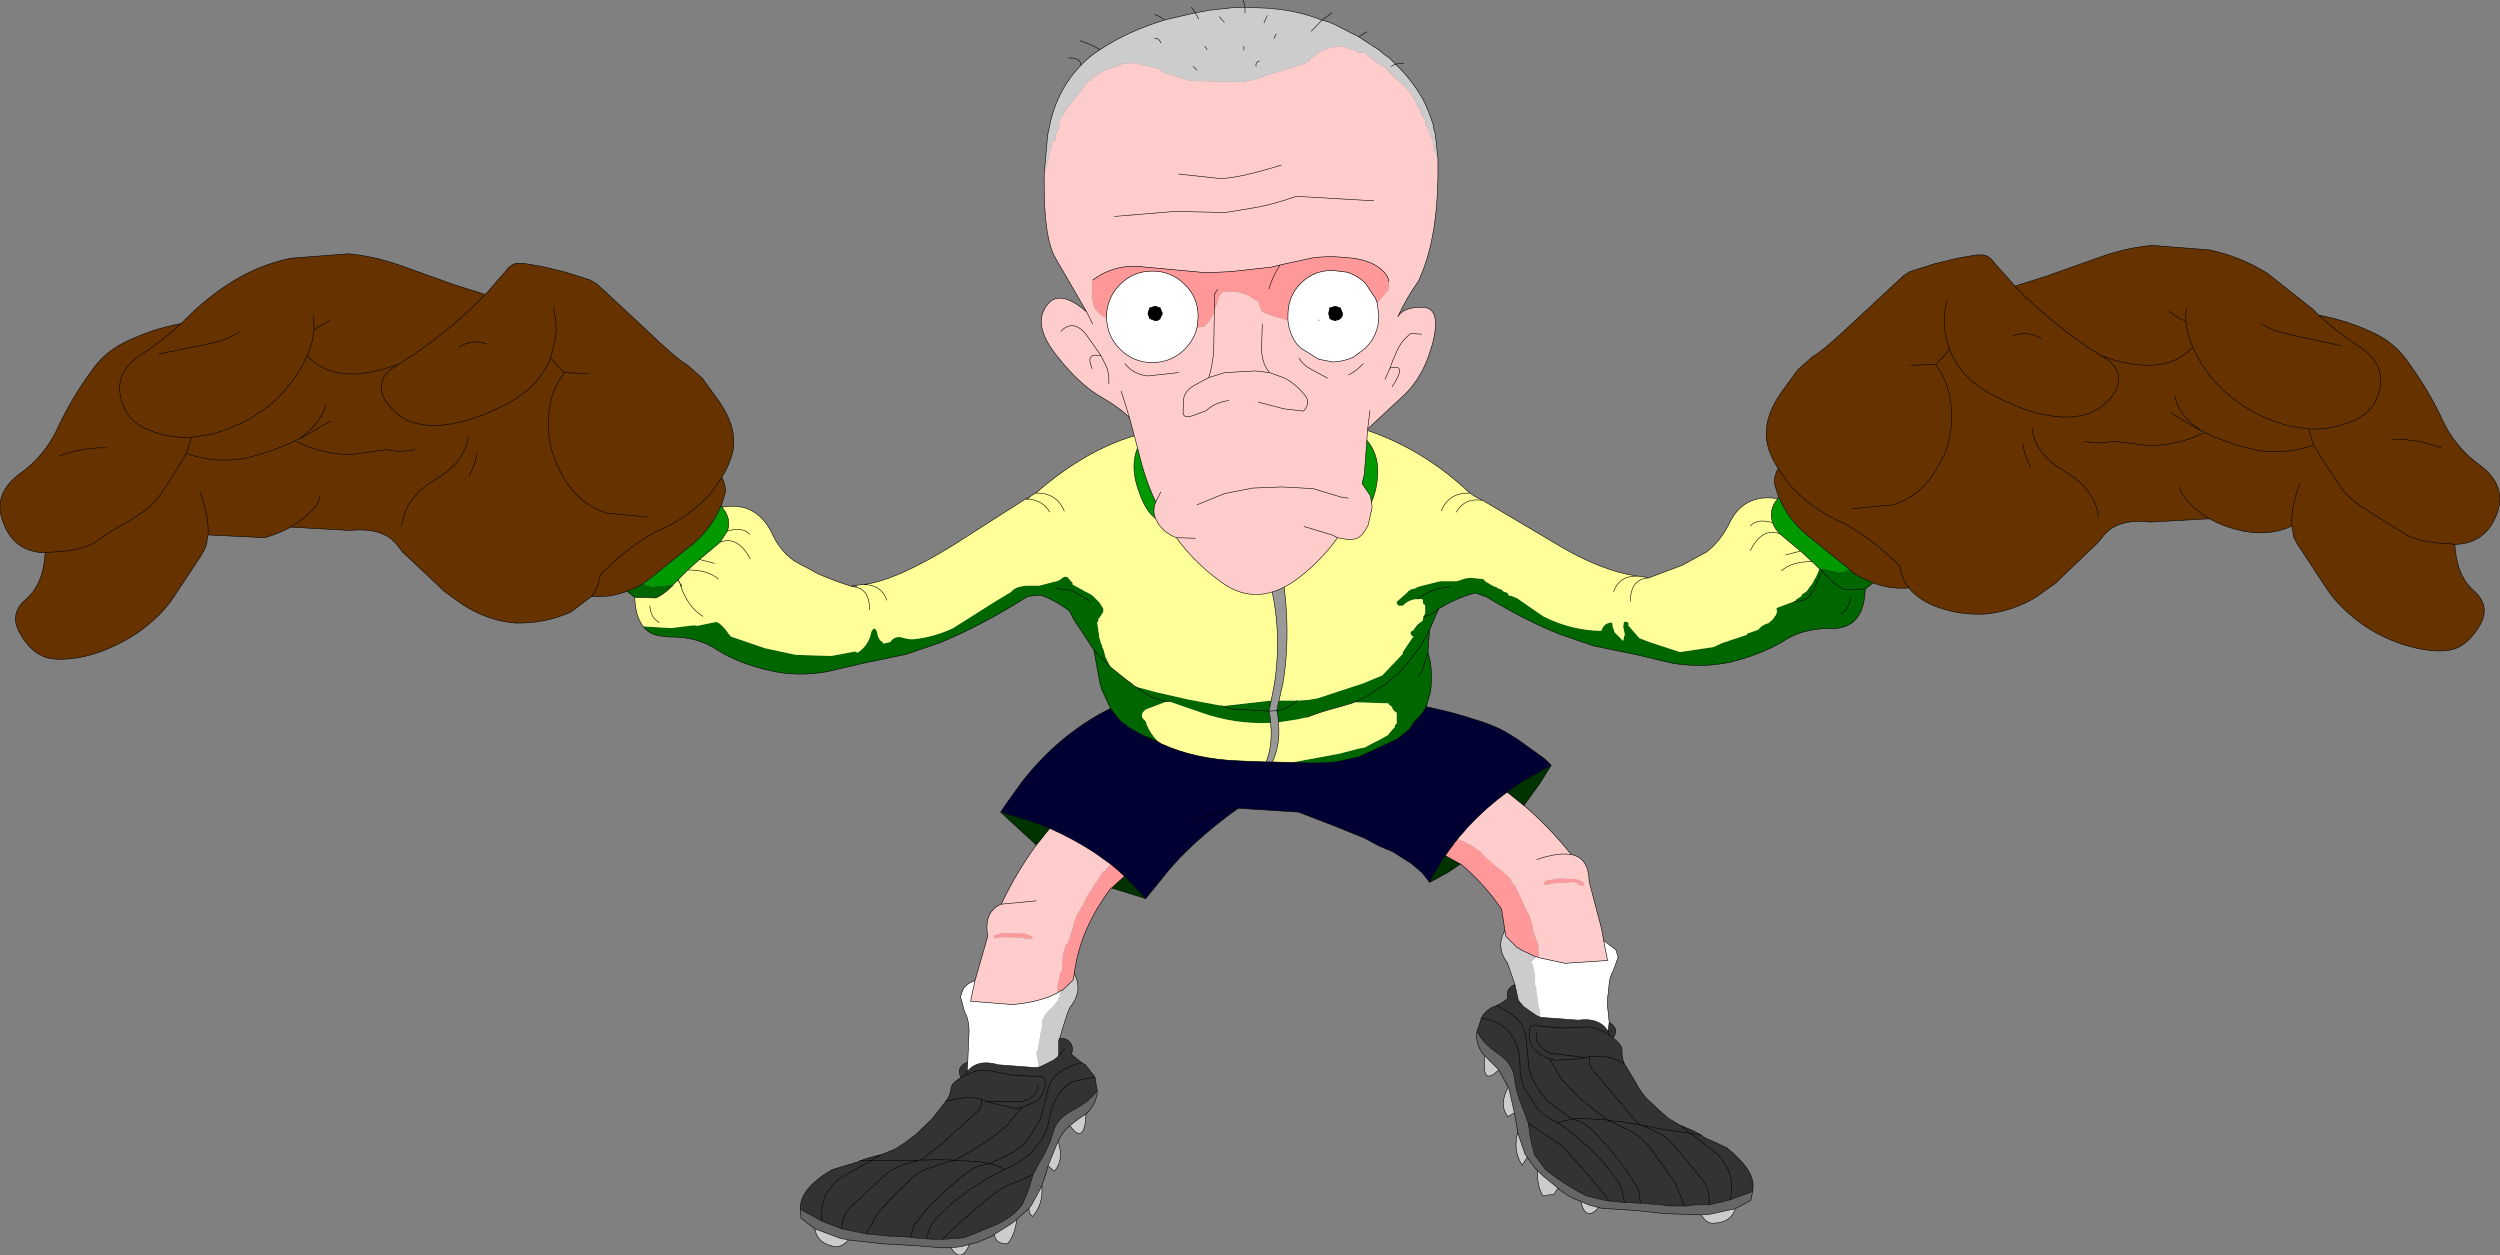 <?xml version="1.0" encoding="UTF-8" standalone="no"?>
<svg xmlns:xlink="http://www.w3.org/1999/xlink" height="112.5px" width="224.1px" xmlns="http://www.w3.org/2000/svg">
  <rect width="100%" height="100%" fill="#808080" stroke="none"/>
  <g transform="matrix(1.0, 0.0, 0.0, 1.0, 112.3, 56.25)">
    <path d="M55.6 -4.0 L54.9 -3.45 Q54.8 0.15 51.8 0.1 49.25 0.05 47.45 1.3 45.45 2.45 42.85 3.1 40.3 3.65 37.6 3.2 L34.45 2.45 30.55 1.65 27.5 0.6 Q24.4 -0.65 21.1 -2.65 L20.75 -2.85 20.75 -2.8 19.95 -3.1 Q18.1 -2.6 16.65 -1.65 L15.85 0.2 15.7 2.2 Q16.1 3.55 16.0 5.0 L15.95 5.7 15.55 7.1 15.25 7.6 15.2 7.65 15.25 7.65 15.05 7.8 15.0 7.9 14.45 8.5 14.05 9.1 12.95 10.0 9.5 11.6 7.45 12.05 5.8 12.15 3.5 12.1 7.8 11.3 9.5 10.85 10.05 10.75 Q10.65 10.4 11.3 10.1 L12.1 9.65 12.15 9.6 12.2 9.55 12.25 9.45 12.35 9.35 12.6 9.05 12.7 9.0 12.7 8.9 12.75 8.75 12.9 8.6 12.9 8.55 12.9 8.0 12.9 7.65 12.85 7.6 12.7 7.5 12.65 7.45 12.5 7.25 12.5 7.15 12.45 7.1 12.2 6.9 12.15 6.8 9.1 6.7 8.85 6.8 7.65 7.15 Q6.1 7.55 4.85 8.05 L3.95 8.25 2.3 8.5 2.25 7.95 2.15 7.45 Q3.1 7.35 3.95 6.55 3.1 7.35 2.15 7.45 L2.25 6.95 2.35 6.55 3.95 6.55 4.9 6.5 5.8 6.35 9.9 5.0 11.6 4.3 13.45 2.35 13.45 2.3 13.45 2.2 13.95 1.45 14.4 0.8 14.25 0.75 14.2 0.65 14.15 0.6 14.15 0.55 14.15 0.4 14.2 0.35 14.25 0.3 14.3 0.3 14.4 0.25 14.45 0.15 14.75 -0.25 15.2 -0.6 15.25 -0.65 15.25 -0.75 15.25 -0.85 15.3 -0.9 15.3 -0.95 15.45 -1.3 15.45 -1.9 15.45 -1.95 15.4 -2.05 15.3 -2.1 15.25 -2.2 15.25 -2.25 15.25 -2.35 15.25 -2.4 15.25 -2.45 15.2 -2.5 15.15 -2.55 14.75 -2.55 Q14.0 -2.5 13.5 -2.0 L13.45 -1.95 13.3 -1.95 13.1 -1.95 13.0 -2.0 12.95 -2.1 12.9 -2.15 12.9 -2.2 12.9 -2.3 12.95 -2.35 13.8 -3.1 Q14.05 -3.45 14.55 -3.5 L14.8 -3.65 16.8 -4.15 18.25 -4.15 18.3 -4.15 19.05 -4.4 19.5 -4.45 19.6 -4.45 20.55 -4.35 20.65 -4.35 20.9 -4.1 21.5 -3.75 21.6 -3.7 21.9 -3.6 21.9 -3.55 22.0 -3.5 Q22.3 -3.45 22.45 -3.25 L22.55 -3.2 22.85 -3.1 22.85 -3.05 22.95 -2.9 23.0 -2.85 23.15 -2.85 23.75 -2.6 23.8 -2.55 25.75 -1.2 26.05 -1.0 Q28.5 0.25 31.25 0.3 31.45 -0.4 32.15 -0.45 L32.25 -0.35 32.25 -0.2 32.25 -0.1 32.4 0.3 32.4 0.4 33.2 1.2 33.3 0.75 33.35 0.65 33.2 -0.1 33.25 -0.35 33.25 -0.45 33.35 -0.5 33.35 -0.55 33.65 -0.45 33.7 -0.3 33.65 -0.2 34.65 0.95 35.55 1.3 38.3 2.2 41.3 1.75 42.05 1.4 44.3 0.65 44.35 0.5 44.45 0.5 45.3 0.2 Q45.65 -0.25 46.25 -0.4 L46.45 -0.6 46.55 -0.65 46.65 -0.8 46.75 -0.9 46.75 -0.95 46.8 -1.05 46.85 -1.05 46.9 -1.15 47.0 -1.45 46.95 -1.6 46.95 -1.75 48.55 -2.35 48.6 -2.4 48.65 -2.4 48.7 -2.5 49.15 -2.8 49.2 -2.85 49.2 -2.95 49.65 -3.25 50.0 -3.75 50.1 -3.85 50.3 -4.2 50.35 -4.35 50.4 -4.4 50.45 -4.45 50.75 -5.15 50.8 -5.25 51.0 -5.1 50.3 -3.4 50.25 -3.35 50.3 -3.4 51.0 -5.1 50.8 -5.25 51.05 -5.3 52.6 -4.95 53.1 -5.05 53.45 -5.25 53.65 -5.05 53.8 -4.9 54.5 -4.5 55.6 -4.0 M-12.75 7.25 L-13.5 5.65 -13.7 5.0 -14.25 2.0 -16.0 -0.65 -16.45 -1.5 Q-17.9 -2.55 -19.05 -2.9 L-20.15 -2.8 Q-24.25 -0.2 -28.0 1.35 L-31.05 2.4 -34.9 3.2 -38.1 3.95 Q-40.85 4.45 -43.35 3.85 -46.0 3.25 -47.95 2.05 -49.75 0.8 -52.3 0.85 L-53.15 0.75 -53.1 0.7 -53.4 0.7 Q-54.2 0.5 -54.65 -0.1 L-52.15 0.05 -50.1 -0.2 -49.8 -0.15 -48.1 -0.5 -47.85 -0.4 Q-47.35 0.0 -47.0 0.55 L-46.9 0.65 -46.8 0.8 -43.75 1.85 -40.95 2.45 -37.8 2.55 -35.65 2.15 -35.45 2.25 -35.4 2.25 Q-34.4 1.55 -34.2 0.4 L-34.15 0.3 -34.0 0.1 -33.85 0.1 -33.8 0.2 Q-33.65 0.35 -33.65 0.6 L-33.55 0.9 -33.5 1.0 -33.45 1.0 -33.45 1.1 -33.4 1.15 -33.15 1.35 -33.1 1.45 -32.5 1.3 Q-32.05 0.65 -31.25 0.95 L-30.75 1.05 -30.4 1.05 Q-28.55 0.85 -26.85 0.05 L-26.7 -0.05 -23.3 -2.2 -21.65 -3.2 Q-21.35 -3.65 -20.3 -3.75 L-19.15 -3.75 -17.8 -4.1 Q-17.35 -4.15 -17.0 -4.5 L-16.85 -4.55 -16.75 -4.55 -16.6 -4.5 -16.25 -4.1 -16.2 -4.05 -16.15 -4.0 -16.15 -3.9 -16.15 -3.85 -14.4 -2.9 -13.75 -2.25 -13.4 -1.7 -13.4 -1.55 -13.4 -1.4 -13.75 -0.85 -13.85 -0.75 -13.85 -0.65 -13.85 -0.6 -13.9 -0.5 -13.95 -0.45 -13.8 0.55 -13.75 0.9 -13.75 1.0 -13.7 1.05 -13.6 1.45 -13.5 1.6 -13.5 1.7 -13.5 1.75 -13.45 1.85 -13.4 1.9 -13.2 2.65 -13.1 2.85 -12.75 3.55 -12.5 3.75 -11.5 4.55 -10.9 5.0 -10.6 5.25 -10.5 5.3 -10.3 5.45 -9.65 5.9 -9.45 6.05 -8.75 6.35 -7.75 6.65 -8.75 6.35 -9.45 6.05 -9.65 5.9 -10.3 5.45 -10.5 5.3 -10.6 5.25 -10.5 5.3 -8.65 5.8 -5.8 6.45 -2.85 7.0 -1.95 7.3 0.65 7.45 1.45 7.5 0.65 7.45 -1.95 7.3 -2.85 7.0 -2.75 7.05 1.65 6.55 1.55 7.0 1.45 7.5 1.55 8.0 1.6 8.55 Q-1.65 8.7 -4.7 7.6 L-7.45 6.65 -7.75 6.65 -9.6 7.35 -9.75 7.5 -9.85 7.6 Q-10.1 8.0 -9.65 8.35 L-9.55 8.5 -9.55 8.55 -9.55 8.6 Q-9.15 9.6 -8.4 10.3 L-8.6 10.2 -9.45 9.8 -8.6 10.2 -9.4 9.9 -9.45 9.8 -9.7 9.75 -11.05 9.0 -11.9 8.35 -12.75 7.25 M-55.4 -2.7 L-56.1 -3.25 -55.15 -3.65 -55.0 -3.75 -54.65 -3.95 -54.25 -3.75 -54.2 -3.75 -54.05 -3.75 -54.0 -3.7 -53.95 -3.65 -51.95 -3.85 -52.0 -3.75 -52.55 -3.25 Q-53.05 -2.85 -53.5 -2.65 L-55.4 -2.7 M17.65 -3.65 Q16.3 -3.5 15.35 -2.95 L14.75 -2.55 15.35 -2.95 Q16.3 -3.5 17.65 -3.65 M15.3 -0.95 L16.0 -1.2 16.65 -1.65 16.0 -1.2 15.3 -0.95 M21.1 -3.0 L21.15 -3.0 21.1 -3.05 21.1 -3.0 M50.25 -3.3 L50.25 -3.35 50.25 -3.3 50.1 -3.1 50.25 -3.3 M50.1 -3.05 L50.1 -3.1 50.1 -3.05 49.9 -2.8 Q49.35 -2.3 48.55 -2.35 49.35 -2.3 49.9 -2.8 L50.1 -3.05 M53.55 -2.7 Q53.5 -1.65 52.7 -1.2 53.5 -1.65 53.55 -2.7 M51.0 -5.1 L51.3 -4.75 51.5 -4.55 Q52.3 -3.7 53.05 -3.4 L54.9 -3.45 53.05 -3.4 Q52.3 -3.7 51.5 -4.55 L51.3 -4.75 51.0 -5.1 M-51.35 -3.95 L-51.25 -3.95 -51.2 -3.85 -51.15 -3.7 -51.25 -3.65 -51.35 -3.95 M-17.6 -3.5 L-17.6 -3.55 -17.7 -3.55 -17.6 -3.5 -16.4 -3.35 -17.6 -3.5 M-16.2 -3.3 L-16.45 -3.4 -16.4 -3.35 -16.2 -3.3 -14.65 -2.4 -16.2 -3.3 M-14.25 2.0 L-13.85 2.45 -12.75 3.55 -13.85 2.45 -14.25 2.0 M15.85 0.2 L15.3 1.2 15.0 1.75 14.75 2.05 13.7 3.4 13.15 4.0 12.0 5.0 10.15 6.2 9.1 6.7 10.15 6.2 12.0 5.0 13.15 4.0 13.7 3.4 14.75 2.05 15.0 1.75 15.3 1.2 15.85 0.2 M15.7 2.2 L15.2 3.85 15.2 3.9 15.15 3.95 14.85 4.4 15.15 3.95 15.2 3.9 15.2 3.85 15.7 2.2" fill="#006600" fill-rule="evenodd" stroke="none"/>
    <path d="M-9.45 -17.5 Q-5.95 -18.7 -2.45 -19.35 1.0 -20.05 3.75 -19.4 L8.1 -18.3 Q11.3 -16.85 11.2 -13.85 11.1 -10.85 9.1 -9.3 7.0 -7.75 3.4 -7.85 L2.0 -7.95 Q1.55 -8.65 1.85 -9.45 2.0 -10.0 2.5 -10.1 L2.9 -10.1 5.25 -10.15 Q9.5 -10.25 9.45 -14.0 9.45 -15.5 7.85 -15.85 L1.2 -16.8 -5.4 -16.4 -7.1 -16.2 -7.8 -15.9 -8.2 -15.7 Q-9.25 -14.8 -9.15 -13.2 -9.05 -11.6 -7.15 -10.95 -5.25 -10.35 -1.75 -10.2 L0.5 -10.1 -1.0 -8.3 -3.5 -8.8 -7.75 -9.45 Q-9.35 -9.5 -10.3 -12.45 -11.3 -15.4 -9.45 -17.5 M50.8 -5.25 L50.15 -5.9 49.1 -6.85 47.95 -7.8 47.25 -8.4 Q46.75 -8.9 46.6 -9.4 46.2 -10.5 47.05 -11.55 L47.2 -11.6 Q47.9 -9.85 49.6 -8.35 L53.45 -5.25 53.1 -5.05 52.6 -4.95 51.05 -5.3 50.8 -5.25 M-51.95 -3.85 L-53.95 -3.65 -54.0 -3.7 -54.05 -3.75 -54.2 -3.75 -54.25 -3.75 -54.65 -3.95 -54.15 -4.3 -50.05 -7.6 Q-48.4 -9.1 -47.7 -10.85 L-47.55 -10.8 -47.55 -10.75 Q-46.7 -9.7 -47.1 -8.65 L-47.75 -7.65 -48.45 -7.05 -49.6 -6.1 -50.65 -5.15 -51.5 -4.3 -51.6 -4.2 -51.95 -3.85" fill="#009900" fill-rule="evenodd" stroke="none"/>
    <path d="M0.4 -8.1 L2.0 -7.95 Q3.7 -1.0 2.7 5.0 L2.35 6.55 2.25 6.95 2.15 7.45 1.45 7.5 2.15 7.45 2.25 7.95 2.3 8.5 Q2.5 10.5 1.75 12.05 L1.2 12.05 Q1.8 10.55 1.6 8.55 L1.55 8.0 1.45 7.5 1.55 7.0 1.65 6.55 1.95 5.0 Q2.95 -1.7 0.25 -7.75 L0.4 -8.1" fill="#999999" fill-rule="evenodd" stroke="none"/>
    <path d="M22.6 27.15 L22.35 25.55 22.3 25.25 Q20.85 23.1 18.65 21.2 L18.6 21.2 17.25 20.45 17.75 19.75 17.95 19.5 18.0 19.4 18.2 19.15 18.25 19.1 18.35 18.95 19.45 19.45 19.9 19.75 19.95 19.8 20.4 20.1 20.5 20.15 20.55 20.25 20.55 20.3 21.6 21.25 21.75 21.4 22.35 21.85 22.45 21.9 22.6 22.1 22.75 22.15 22.9 22.35 23.0 22.4 23.25 22.8 23.35 23.05 23.5 23.15 23.55 23.2 23.55 23.3 23.65 23.45 23.7 23.6 23.85 23.8 23.9 23.95 23.9 24.05 23.9 24.15 24.0 24.15 24.15 24.55 24.2 24.6 24.4 25.05 24.45 25.1 24.45 25.15 24.45 25.25 24.8 25.8 24.8 25.85 25.0 26.5 25.05 26.6 25.05 26.75 25.1 26.85 25.1 27.0 25.1 27.1 25.6 28.5 25.6 28.7 25.65 29.6 25.4 29.5 25.35 29.5 25.1 29.4 24.8 29.25 24.05 28.9 23.85 28.75 23.7 28.7 23.6 28.6 23.55 28.55 22.7 27.7 22.6 27.15 M-12.65 23.35 L-12.7 23.35 Q-15.5 27.05 -16.0 31.0 L-16.1 31.6 -17.05 32.5 -17.2 32.55 -17.3 32.6 -17.5 32.75 -17.5 32.15 -17.45 31.75 -17.4 31.65 -17.35 31.6 -17.3 31.15 -17.25 30.95 -17.15 30.8 -17.1 30.75 -17.1 30.2 -17.1 29.95 -17.05 29.7 -17.05 29.6 -17.0 29.35 -17.0 29.25 -16.9 28.95 -16.85 28.85 -16.85 28.75 -16.8 28.65 -16.8 28.55 -16.8 28.5 -16.75 28.45 -16.65 28.4 -16.6 28.35 -16.6 28.3 -16.35 27.65 -16.35 27.55 -16.25 27.3 -16.25 27.2 -16.15 26.95 -16.1 26.85 -16.1 26.8 -16.05 26.5 -16.0 26.4 -15.9 26.15 -15.85 26.1 -15.85 26.05 -15.85 25.95 -15.65 25.55 -15.55 25.4 -15.3 25.0 -15.25 24.95 -15.0 24.35 -14.25 23.15 -13.9 22.65 -13.45 21.9 -13.3 21.85 -12.75 21.2 -12.45 21.45 -12.4 21.5 -12.15 21.7 -11.5 22.3 -12.65 23.35 M-22.5 27.75 L-23.05 27.85 -23.15 27.85 -23.2 27.8 -23.2 27.75 -23.2 27.65 -23.2 27.6 -22.45 27.4 -20.45 27.45 -20.3 27.5 -20.15 27.55 -19.75 27.75 -19.75 27.85 -19.8 27.9 -20.55 27.85 -20.6 27.8 -22.5 27.75 M26.6 23.0 L26.55 23.05 26.45 23.05 26.2 23.05 26.15 23.0 26.15 22.95 26.15 22.85 26.15 22.8 26.35 22.7 26.4 22.65 26.55 22.65 27.4 22.5 28.9 22.55 29.45 22.75 29.55 22.8 29.65 22.9 29.7 22.95 29.7 23.05 29.6 23.15 29.4 23.1 29.35 23.1 29.35 23.05 29.3 23.05 29.2 23.05 29.15 23.0 29.15 22.95 28.8 22.8 26.6 22.95 26.6 23.0" fill="#ff9999" fill-rule="evenodd" stroke="none"/>
    <path d="M24.3 15.95 Q26.45 17.75 28.55 20.35 30.1 20.65 30.15 22.7 L30.15 22.75 30.25 23.15 31.25 26.95 31.45 28.05 31.8 29.85 28.0 30.1 25.65 29.6 25.6 28.7 25.6 28.5 25.1 27.1 25.1 27.0 25.1 26.85 25.05 26.75 25.05 26.6 25.0 26.5 24.8 25.85 24.8 25.8 24.45 25.25 24.45 25.15 24.45 25.1 24.4 25.05 24.2 24.6 24.15 24.55 24.0 24.15 23.9 24.15 23.9 24.05 23.9 23.95 23.85 23.8 23.7 23.6 23.65 23.45 23.55 23.3 23.55 23.2 23.5 23.15 23.35 23.05 23.25 22.8 23.0 22.4 22.9 22.35 22.75 22.15 22.6 22.1 22.45 21.9 22.35 21.85 21.75 21.4 21.6 21.25 20.55 20.3 20.55 20.25 20.5 20.15 20.4 20.1 19.95 19.8 19.9 19.75 19.45 19.45 18.35 18.95 19.35 17.8 Q20.9 16.15 22.8 14.75 L24.3 15.95 M-24.9 31.65 L-23.75 27.65 Q-24.15 25.5 -22.55 24.8 -21.1 21.8 -19.4 19.5 L-18.2 18.0 Q-16.05 18.95 -14.15 20.2 L-12.75 21.2 -13.3 21.85 -13.45 21.9 -13.9 22.65 -14.25 23.15 -15.0 24.35 -15.25 24.95 -15.3 25.0 -15.55 25.4 -15.65 25.55 -15.85 25.95 -15.85 26.05 -15.85 26.1 -15.9 26.15 -16.0 26.4 -16.05 26.5 -16.1 26.8 -16.1 26.85 -16.15 26.95 -16.25 27.2 -16.25 27.3 -16.35 27.55 -16.35 27.65 -16.6 28.3 -16.6 28.35 -16.65 28.4 -16.75 28.45 -16.8 28.5 -16.8 28.55 -16.8 28.65 -16.85 28.75 -16.85 28.85 -16.9 28.95 -17.0 29.25 -17.0 29.35 -17.05 29.6 -17.05 29.7 -17.1 29.95 -17.1 30.2 -17.1 30.75 -17.15 30.8 -17.25 30.95 -17.3 31.15 -17.35 31.6 -17.4 31.65 -17.45 31.75 -17.5 32.15 -17.5 32.75 -18.25 33.1 Q-19.75 33.65 -21.5 33.8 L-25.3 33.5 -24.9 31.65 M-22.5 27.75 L-20.6 27.8 -20.55 27.85 -19.8 27.9 -19.75 27.85 -19.75 27.75 -20.15 27.55 -20.3 27.5 -20.45 27.45 -22.45 27.4 -23.2 27.6 -23.2 27.65 -23.2 27.75 -23.2 27.8 -23.15 27.85 -23.05 27.85 -22.5 27.75 M-19.4 24.5 L-22.55 24.8 -19.4 24.5 M26.6 23.0 L26.6 22.95 28.8 22.8 29.15 22.95 29.15 23.0 29.2 23.05 29.3 23.05 29.35 23.05 29.35 23.1 29.4 23.1 29.6 23.15 29.7 23.05 29.7 22.95 29.65 22.9 29.55 22.8 29.45 22.75 28.9 22.55 27.4 22.5 26.55 22.65 26.4 22.65 26.35 22.7 26.15 22.8 26.15 22.85 26.15 22.95 26.15 23.0 26.2 23.05 26.45 23.05 26.55 23.05 26.6 23.0 M25.45 20.8 Q27.35 20.15 28.55 20.35 27.35 20.15 25.45 20.8" fill="#ffcccc" fill-rule="evenodd" stroke="none"/>
    <path d="M31.95 35.4 Q32.9 35.95 32.3 36.8 33.1 37.4 33.1 37.9 33.05 38.45 33.3 39.1 L34.3 40.75 Q34.9 41.9 35.55 42.45 L36.45 43.3 37.25 44.0 38.35 44.65 38.5 44.7 39.35 45.05 40.2 45.5 40.3 45.55 40.35 45.65 40.75 45.85 41.45 46.15 42.5 46.65 Q43.75 47.65 44.4 48.65 45.0 49.6 44.8 50.55 L42.8 51.3 Q43.05 49.8 42.75 48.95 42.45 48.1 41.75 47.3 L40.3 46.15 40.25 46.1 39.25 45.35 40.2 45.5 39.25 45.35 40.25 46.1 40.3 46.15 41.75 47.3 Q42.45 48.1 42.75 48.95 43.05 49.8 42.8 51.3 L40.9 51.75 39.6 51.75 38.95 51.85 38.7 51.85 37.2 51.85 36.65 51.75 34.75 51.6 34.4 51.6 33.85 51.55 33.3 51.55 32.4 51.45 31.9 51.4 31.85 51.35 31.65 51.0 30.5 49.6 30.0 49.0 29.2 48.1 27.75 46.5 26.0 45.3 24.7 44.45 26.0 45.3 27.75 46.5 29.2 48.1 30.0 49.0 30.5 49.6 31.65 51.0 31.85 51.35 31.9 51.4 31.6 51.35 31.1 51.25 29.95 50.95 29.9 50.95 Q28.45 50.2 27.1 49.25 L26.25 48.6 25.25 47.25 24.9 45.85 24.7 44.45 24.25 43.2 Q23.6 41.75 23.45 40.3 23.25 39.05 22.0 38.2 20.6 37.25 20.1 36.2 L20.5 35.0 Q20.8 34.4 21.45 34.05 L21.85 33.9 22.4 33.6 22.75 33.35 22.85 33.25 Q22.65 32.35 23.5 32.0 L23.8 33.4 23.95 33.6 24.3 34.0 25.3 34.7 25.55 34.85 25.7 34.9 25.85 34.95 29.2 35.2 Q30.95 34.95 31.75 36.05 L31.85 36.15 31.85 36.2 31.9 36.25 31.85 36.15 31.95 35.4 M-17.3 36.8 L-16.75 36.9 Q-15.95 37.35 -16.25 38.25 L-16.2 38.3 -15.85 38.6 -15.35 39.0 -15.0 39.2 -14.15 40.3 -13.95 41.5 Q-14.65 42.5 -16.1 43.25 -17.5 43.95 -17.85 45.1 -18.25 46.55 -19.1 47.9 L-19.7 49.05 -21.15 49.7 Q-22.1 49.95 -23.05 50.65 L-24.7 52.0 -26.2 53.3 -27.85 54.85 -26.2 53.3 -24.7 52.0 -23.05 50.65 Q-22.1 49.95 -21.15 49.7 L-19.7 49.05 -20.1 50.4 -20.65 51.7 Q-21.35 52.7 -22.8 53.45 L-25.85 54.7 -27.85 54.85 -28.35 54.85 -29.25 54.8 -30.35 54.7 -30.7 54.65 -32.65 54.55 -34.65 54.35 -33.65 52.55 -32.25 51.0 -30.7 49.5 Q-29.85 48.65 -28.8 48.4 -27.75 48.0 -26.7 47.75 L-24.4 47.9 -23.55 48.05 -23.7 48.1 Q-24.75 48.2 -25.6 48.85 L-27.4 50.35 -29.0 51.85 -30.35 53.55 -30.7 54.65 -30.35 53.55 -29.0 51.85 -27.4 50.35 -25.6 48.85 Q-24.75 48.2 -23.7 48.1 L-23.55 48.05 -24.4 47.9 -26.7 47.75 Q-27.75 48.0 -28.8 48.4 -29.85 48.65 -30.7 49.5 L-32.25 51.0 -33.65 52.55 -34.65 54.35 -34.9 54.3 -36.85 53.9 -38.65 53.2 -40.55 52.15 Q-40.6 51.2 -39.85 50.3 -39.1 49.4 -37.7 48.6 L-36.55 48.25 -35.85 48.05 -35.4 47.9 -35.2 47.8 -34.3 47.5 -33.3 47.25 -32.05 46.75 -31.2 46.2 -30.2 45.45 -28.7 44.0 -27.5 42.45 Q-27.1 41.9 -27.05 41.35 -27.05 40.85 -26.15 40.35 -26.65 39.4 -25.55 38.95 L-25.6 39.75 -25.65 39.85 -25.6 39.8 Q-24.65 38.65 -22.8 39.2 L-19.5 39.45 -19.15 39.4 -18.9 39.3 -17.8 38.75 -17.4 38.4 -17.4 37.15 -17.4 37.1 -17.35 36.85 -17.3 36.8 M-19.25 40.95 L-19.35 41.55 Q-19.8 42.3 -20.8 42.5 L-21.9 42.5 -23.95 42.45 -23.5 42.6 -21.3 43.1 -20.75 43.05 -22.05 44.65 -23.75 46.0 -25.55 47.1 -26.7 47.75 -28.0 47.7 -29.95 47.75 -31.45 48.2 Q-32.4 48.55 -33.1 49.2 L-34.55 50.55 -36.0 51.9 Q-36.8 52.6 -36.85 53.9 -36.8 52.6 -36.0 51.9 L-34.55 50.55 -33.1 49.2 Q-32.4 48.55 -31.45 48.2 L-29.95 47.75 -28.0 47.7 -26.7 47.75 -25.55 47.1 -23.75 46.0 -22.05 44.65 -20.75 43.05 -21.3 43.1 -23.5 42.6 -23.95 42.45 -24.3 42.3 -23.95 42.45 -21.9 42.5 -20.8 42.5 Q-19.8 42.3 -19.35 41.55 L-19.25 40.95 M-26.15 40.35 L-25.75 40.15 Q-24.85 39.6 -23.7 39.7 L-21.7 40.1 -19.55 40.25 Q-18.6 40.05 -18.6 40.75 -18.6 41.75 -19.35 42.45 L-20.75 43.05 -19.35 42.45 Q-18.6 41.75 -18.6 40.75 -18.6 40.05 -19.55 40.25 L-21.7 40.1 -23.7 39.7 Q-24.85 39.6 -25.75 40.15 L-26.15 40.35 M-27.5 42.45 L-25.9 42.15 -25.55 42.15 -25.45 42.15 -25.0 42.15 -24.3 42.3 Q-24.3 43.15 -24.85 43.55 L-26.3 44.85 -27.85 46.25 -29.6 47.65 -29.95 47.75 -31.55 47.8 -34.25 47.8 -33.3 47.25 -34.25 47.8 -31.55 47.8 -29.95 47.75 -29.6 47.65 -27.85 46.25 -26.3 44.85 -24.85 43.55 Q-24.3 43.15 -24.3 42.3 L-25.0 42.15 -25.45 42.15 -25.55 42.15 -25.9 42.15 -27.5 42.45 M-35.2 47.8 L-34.25 47.8 -35.4 48.45 -37.05 49.4 Q-37.85 50.05 -38.3 50.9 -38.7 51.7 -38.65 53.2 -38.7 51.7 -38.3 50.9 -37.85 50.05 -37.05 49.4 L-35.4 48.45 -34.25 47.8 -35.2 47.8 M-25.75 40.15 L-25.65 39.85 -25.75 40.15 M-22.3 48.6 L-22.2 48.55 -21.5 48.25 -20.0 47.25 -18.95 45.95 Q-18.4 45.1 -18.25 44.05 -18.05 42.9 -17.55 42.1 -17.05 41.2 -16.15 40.7 L-14.15 40.3 -16.15 40.7 Q-17.05 41.2 -17.55 42.1 -18.05 42.9 -18.25 44.05 -18.4 45.1 -18.95 45.95 L-20.0 47.25 -21.5 48.25 -22.2 48.55 -22.3 48.6 -23.4 49.15 -25.3 50.35 -26.85 51.5 -28.2 52.8 Q-28.95 53.45 -29.25 54.8 -28.95 53.45 -28.2 52.8 L-26.85 51.5 -25.3 50.35 -23.4 49.15 -22.3 48.6 Q-22.85 48.2 -23.55 48.05 L-21.8 47.2 Q-20.9 46.75 -20.2 45.95 L-19.05 44.1 -18.5 42.1 Q-18.35 40.9 -17.75 40.25 -17.0 39.45 -15.35 39.0 -17.0 39.45 -17.75 40.25 -18.35 40.9 -18.5 42.1 L-19.05 44.1 -20.2 45.95 Q-20.9 46.75 -21.8 47.2 L-23.55 48.05 Q-22.85 48.2 -22.3 48.6 M-16.85 37.75 L-17.4 38.4 -16.85 37.75 M-18.7 39.7 L-18.7 39.65 -18.7 39.7 M32.3 36.8 L31.95 36.55 31.9 36.25 31.95 36.55 32.3 36.8 M26.6 38.65 L27.15 38.8 29.35 38.65 29.85 38.55 27.85 38.3 26.7 38.15 Q25.75 37.8 25.45 37.0 L25.4 36.35 25.45 37.0 Q25.75 37.8 26.7 38.15 L27.85 38.3 29.85 38.55 30.2 38.45 30.9 38.45 31.4 38.45 31.45 38.5 31.8 38.5 Q32.65 38.7 33.3 39.1 32.65 38.7 31.8 38.5 L31.45 38.5 31.4 38.45 30.9 38.45 30.2 38.45 29.85 38.55 29.35 38.65 27.15 38.8 26.6 38.65 27.65 40.45 29.15 42.05 30.75 43.35 31.8 44.15 29.5 44.0 28.65 44.05 27.0 42.9 Q26.2 42.35 25.65 41.45 25.0 40.5 24.75 39.5 L24.55 37.4 Q24.5 36.2 24.05 35.5 23.35 34.6 21.85 33.9 23.35 34.6 24.05 35.5 24.5 36.2 24.55 37.4 L24.75 39.5 Q25.0 40.5 25.65 41.45 26.2 42.35 27.0 42.9 L28.65 44.05 29.5 44.0 31.8 44.15 30.75 43.35 29.15 42.05 27.65 40.45 26.6 38.65 Q25.8 38.4 25.3 37.9 24.65 37.1 24.8 36.1 24.9 35.4 25.8 35.75 L27.9 35.9 30.0 35.8 Q31.1 35.9 31.95 36.55 31.1 35.9 30.0 35.8 L27.9 35.9 25.8 35.75 Q24.9 35.4 24.8 36.1 24.65 37.1 25.3 37.9 25.8 38.4 26.6 38.65 M20.5 35.0 Q21.9 35.3 22.35 35.7 23.15 36.3 23.6 37.25 23.95 38.15 23.95 39.3 23.95 40.35 24.35 41.3 L25.25 42.75 Q25.65 43.45 26.55 43.95 L27.2 44.35 27.35 44.4 28.35 45.1 30.05 46.55 31.4 47.9 31.9 48.55 32.45 49.3 32.55 49.4 Q33.15 50.15 33.3 51.5 L33.3 51.55 33.3 51.5 Q33.15 50.15 32.55 49.4 L32.45 49.3 31.9 48.55 31.4 47.9 30.05 46.55 28.35 45.1 27.35 44.4 27.2 44.35 26.55 43.95 Q25.65 43.45 25.25 42.75 L24.35 41.3 Q23.95 40.35 23.95 39.3 23.95 38.15 23.6 37.25 23.15 36.3 22.35 35.7 21.9 35.3 20.5 35.0 M27.35 44.4 L28.65 44.05 28.8 44.1 Q29.75 44.35 30.55 45.15 L32.1 46.85 33.45 48.6 34.05 49.5 34.6 50.45 34.75 51.6 34.6 50.45 34.05 49.5 33.45 48.6 32.1 46.85 30.55 45.15 Q29.75 44.35 28.8 44.1 L28.65 44.05 27.35 44.4 M38.7 51.85 L37.95 49.95 36.8 48.25 35.5 46.5 Q34.7 45.55 33.8 45.1 L32.4 44.45 31.8 44.15 32.4 44.25 33.1 44.3 35.0 44.65 36.45 45.35 Q37.3 45.8 37.9 46.6 L39.15 48.1 39.9 49.0 40.4 49.65 Q41.0 50.45 40.9 51.75 41.0 50.45 40.4 49.65 L39.9 49.0 39.15 48.1 37.9 46.6 Q37.3 45.8 36.45 45.35 L35.0 44.65 33.1 44.3 32.4 44.25 31.8 44.15 32.4 44.45 33.8 45.1 Q34.7 45.55 35.5 46.5 L36.8 48.25 37.95 49.95 38.7 51.85 M38.35 44.65 L38.4 44.7 39.25 45.35 36.55 44.95 35.0 44.65 34.65 44.55 34.35 44.25 33.15 42.85 31.85 41.3 30.55 39.75 Q30.05 39.25 30.2 38.45 30.05 39.25 30.55 39.75 L31.85 41.3 33.15 42.85 34.35 44.25 34.65 44.55 35.0 44.65 36.55 44.95 39.25 45.35 38.4 44.7 38.35 44.65" fill="#333333" fill-rule="evenodd" stroke="none"/>
    <path d="M44.8 50.55 L44.65 51.35 43.25 52.1 40.95 52.6 40.2 52.65 37.15 52.55 37.05 52.55 34.25 52.25 31.85 52.1 31.5 52.1 31.0 52.0 30.1 51.75 29.4 51.45 28.7 51.15 28.3 50.95 27.5 50.4 27.35 50.25 25.95 49.1 25.5 48.65 25.35 48.5 24.6 47.5 24.4 47.2 23.8 45.45 23.75 45.25 23.55 44.05 23.45 43.5 22.95 41.3 22.9 41.2 22.05 39.65 21.3 38.9 20.8 38.4 Q20.05 37.6 20.05 36.5 L20.1 36.2 Q20.6 37.25 22.0 38.2 23.25 39.05 23.45 40.3 23.6 41.75 24.25 43.2 L24.7 44.45 24.9 45.85 25.25 47.25 26.25 48.6 27.1 49.25 Q28.45 50.2 29.9 50.95 L29.95 50.95 31.1 51.25 31.6 51.35 31.9 51.4 32.4 51.45 33.3 51.55 33.85 51.55 34.4 51.6 34.75 51.6 36.65 51.75 37.2 51.85 38.7 51.85 38.95 51.85 39.6 51.75 40.9 51.75 42.8 51.3 44.8 50.55 M-13.95 41.5 L-13.95 41.8 Q-14.15 42.9 -14.95 43.6 L-15.55 44.0 -16.4 44.65 Q-17.05 45.2 -17.45 46.05 L-17.5 46.15 -18.35 48.25 -18.5 48.8 -18.9 50.0 -18.95 50.15 -19.85 51.8 -20.05 52.05 -21.15 53.05 -21.65 53.45 -23.15 54.4 -23.35 54.55 -24.65 55.1 -25.4 55.3 -26.15 55.5 -27.05 55.6 -27.95 55.6 -30.35 55.4 -33.1 55.25 -36.25 54.9 -37.0 54.75 -39.25 53.9 -40.5 52.95 -40.55 52.15 -38.65 53.2 -36.85 53.9 -34.9 54.3 -34.65 54.35 -32.65 54.55 -30.7 54.65 -30.35 54.7 -29.25 54.8 -28.35 54.85 -27.85 54.85 -25.85 54.7 -22.8 53.45 Q-21.35 52.7 -20.65 51.7 L-20.1 50.4 -19.7 49.05 -19.1 47.9 Q-18.25 46.55 -17.85 45.1 -17.5 43.95 -16.1 43.25 -14.65 42.5 -13.95 41.5" fill="#666666" fill-rule="evenodd" stroke="none"/>
    <path d="M43.25 52.1 Q42.85 53.4 41.2 53.4 40.65 53.4 40.2 52.65 L40.95 52.6 43.25 52.1 M31.0 52.0 Q29.85 53.3 29.4 51.45 L30.1 51.75 31.0 52.0 M27.35 50.25 L27.0 50.8 26.0 50.95 25.85 50.65 Q25.5 49.9 25.5 48.65 L25.95 49.1 27.35 50.25 M24.6 47.5 L24.15 48.2 Q23.35 47.0 23.7 45.45 L23.8 45.45 24.4 47.2 24.6 47.5 M23.45 43.5 L22.85 43.85 Q22.05 42.75 22.9 41.2 L22.95 41.3 23.45 43.5 M22.05 39.65 Q20.7 41.0 20.75 39.1 L20.8 38.4 21.3 38.9 22.05 39.65 M23.5 32.0 L22.8 30.0 22.7 29.9 Q21.8 28.55 22.6 27.15 L22.7 27.7 23.55 28.55 23.6 28.6 23.7 28.7 23.85 28.75 24.05 28.9 24.8 29.25 25.1 29.4 25.35 29.5 25.4 29.5 24.95 30.0 25.0 30.15 25.05 30.15 25.15 30.5 25.15 30.65 25.2 30.8 25.2 30.85 25.3 30.95 25.3 31.0 25.3 31.45 25.3 32.1 25.35 32.1 25.4 32.15 25.4 32.5 25.45 32.8 25.45 32.85 25.65 34.2 25.7 34.2 25.7 34.25 25.75 34.3 25.7 34.9 25.55 34.85 25.3 34.7 24.3 34.0 23.95 33.6 23.8 33.4 23.5 32.0 M-16.0 31.0 Q-15.25 32.45 -16.2 33.8 L-16.25 33.9 Q-16.45 33.85 -17.3 36.8 L-17.35 36.85 -17.4 37.1 -17.4 37.15 -17.4 38.4 -17.8 38.75 -18.9 39.3 -19.15 39.4 -19.15 39.35 -19.2 39.3 -19.2 39.2 -19.4 38.1 -19.35 38.05 -19.35 38.0 -19.3 38.0 -19.05 36.6 -18.95 35.95 -18.95 35.9 -18.9 35.9 -18.85 35.15 -18.8 35.1 -18.75 35.0 -18.7 35.0 -18.7 34.95 -18.7 34.85 -18.45 34.5 -17.7 33.75 -17.7 33.7 -17.65 33.65 -17.6 33.55 -17.55 33.55 -17.5 33.45 -17.45 33.4 -17.45 33.3 -17.4 33.2 -17.4 33.15 -17.3 33.1 -17.3 32.6 -17.2 32.55 -17.05 32.5 -16.1 31.6 -16.0 31.0 M-14.95 43.6 L-15.0 44.35 Q-15.3 46.2 -16.4 44.65 L-15.55 44.0 -14.95 43.6 M-17.45 46.05 Q-16.9 47.75 -17.8 48.75 L-18.35 48.25 -17.5 46.15 -17.45 46.05 M-18.9 50.15 Q-18.8 51.75 -19.75 52.8 -20.1 52.5 -20.05 52.05 L-19.85 51.8 -18.95 50.15 -18.9 50.15 M-21.15 53.05 Q-21.35 54.55 -22.0 55.25 -23.1 55.25 -23.15 54.4 L-21.65 53.45 -21.15 53.05 M-25.4 55.3 Q-26.15 57.05 -27.05 55.6 L-26.15 55.5 -25.4 55.3 M-36.25 54.9 Q-36.85 55.55 -37.4 55.5 -39.05 55.25 -39.25 53.9 L-37.0 54.75 -36.25 54.9 M-18.7 39.7 L-18.7 39.65 -18.7 39.7 M24.8 30.6 L24.8 30.55 24.8 30.6" fill="#cccccc" fill-rule="evenodd" stroke="none"/>
    <path d="M31.45 28.05 L32.55 28.9 32.75 29.55 32.3 30.8 Q32.0 31.3 31.95 31.9 L31.85 32.9 Q31.75 33.3 31.8 33.95 L31.95 35.4 31.85 36.15 31.75 36.05 Q30.95 34.95 29.2 35.2 L25.85 34.95 25.7 34.9 25.75 34.3 25.7 34.25 25.7 34.2 25.65 34.2 25.45 32.85 25.45 32.8 25.4 32.5 25.4 32.15 25.35 32.1 25.3 32.1 25.3 31.45 25.3 31.0 25.3 30.95 25.2 30.85 25.2 30.8 25.15 30.65 25.15 30.5 25.05 30.15 25.0 30.15 24.95 30.0 25.4 29.5 25.65 29.6 28.0 30.1 31.8 29.85 31.45 28.05 M-25.55 38.95 L-25.45 36.6 -25.45 36.55 Q-25.35 35.3 -25.85 34.4 L-26.2 33.1 -26.0 32.5 Q-25.75 31.95 -24.9 31.65 L-25.3 33.5 -21.5 33.8 Q-19.75 33.65 -18.25 33.1 L-17.5 32.75 -17.3 32.6 -17.3 33.1 -17.4 33.15 -17.4 33.2 -17.45 33.3 -17.45 33.4 -17.5 33.45 -17.55 33.55 -17.6 33.55 -17.65 33.65 -17.7 33.7 -17.7 33.75 -18.45 34.5 -18.7 34.85 -18.7 34.95 -18.7 35.0 -18.75 35.0 -18.8 35.1 -18.85 35.15 -18.9 35.9 -18.95 35.9 -18.95 35.95 -19.05 36.6 -19.3 38.0 -19.35 38.0 -19.35 38.05 -19.4 38.1 -19.2 39.2 -19.2 39.3 -19.15 39.35 -19.15 39.4 -19.5 39.45 -22.8 39.2 Q-24.65 38.65 -25.6 39.8 L-25.6 39.75 -25.55 38.95 M24.8 30.6 L24.8 30.55 24.8 30.6" fill="#ffffff" fill-rule="evenodd" stroke="none"/>
    <path d="M26.75 12.35 L25.75 13.95 24.3 15.95 22.8 14.75 22.85 14.7 23.0 14.6 23.95 13.95 24.35 13.7 26.75 12.35 M18.6 21.2 L17.5 21.95 15.85 22.85 16.2 22.15 16.85 21.1 17.15 20.6 17.25 20.45 18.6 21.2 M-9.6 24.3 L-12.65 23.35 -11.5 22.3 -9.6 24.3 M-19.4 19.5 L-22.6 16.55 -19.95 17.35 -19.55 17.5 -18.25 18.0 -18.2 18.0 -19.4 19.5" fill="#003300" fill-rule="evenodd" stroke="none"/>
    <path d="M47.15 -11.65 L46.8 -12.75 Q46.65 -13.5 47.1 -14.25 46.4 -15.3 46.15 -16.35 45.6 -18.55 47.4 -21.1 L48.85 -23.1 50.15 -24.25 Q51.15 -24.8 54.15 -27.65 L58.35 -31.55 58.9 -31.9 61.1 -32.6 63.15 -33.1 64.9 -33.4 65.5 -33.4 Q66.05 -33.3 66.55 -32.6 L68.2 -30.75 68.3 -30.6 71.15 -31.5 75.8 -33.15 Q78.25 -34.05 80.6 -34.25 L85.75 -33.85 Q88.55 -33.25 90.95 -31.75 L95.0 -28.55 95.55 -28.0 Q98.25 -27.5 100.7 -26.3 102.5 -25.4 103.7 -23.6 105.4 -21.25 106.55 -18.8 107.7 -16.2 110.0 -14.55 112.55 -12.65 111.45 -10.0 110.4 -7.5 107.75 -7.45 107.9 -4.65 109.45 -3.3 110.95 -2.0 110.05 -0.3 109.1 1.35 107.9 1.85 106.65 2.35 104.3 1.85 101.85 1.3 99.65 -0.15 97.45 -1.7 96.25 -3.5 L94.15 -6.7 Q93.15 -8.1 93.25 -8.55 L93.15 -9.1 Q90.9 -8.05 88.1 -8.8 86.8 -9.15 85.75 -9.75 L80.45 -9.45 Q77.45 -9.8 76.2 -8.15 L75.75 -7.6 72.45 -4.45 72.0 -4.0 70.25 -2.75 69.65 -2.4 Q67.6 -1.35 65.55 -1.2 62.85 -1.1 60.6 -2.15 59.45 -2.75 58.8 -3.55 57.15 -3.4 55.6 -4.0 L54.5 -4.5 53.8 -4.9 53.65 -5.05 53.45 -5.25 49.6 -8.35 Q47.9 -9.85 47.2 -11.6 L47.15 -11.65 M-56.1 -3.25 Q-57.65 -2.65 -59.25 -2.8 L-61.1 -1.4 Q-63.4 -0.35 -66.05 -0.4 -68.15 -0.55 -70.15 -1.65 L-70.75 -2.0 -72.5 -3.25 -72.95 -3.7 -76.25 -6.8 -76.7 -7.4 Q-77.95 -9.0 -80.9 -8.7 L-86.25 -9.0 Q-87.3 -8.4 -88.6 -8.05 L-93.65 -8.3 -93.75 -7.8 Q-93.65 -7.35 -94.6 -5.95 L-96.75 -2.7 Q-97.95 -0.9 -100.15 0.6 -102.4 2.05 -104.75 2.6 -107.2 3.1 -108.4 2.6 -109.65 2.1 -110.55 0.45 -111.5 -1.25 -109.95 -2.55 -108.4 -3.9 -108.25 -6.7 -110.95 -6.75 -111.95 -9.25 -113.1 -11.9 -110.5 -13.8 -108.2 -15.45 -107.05 -18.05 -105.9 -20.5 -104.2 -22.85 -103.0 -24.65 -101.15 -25.55 -98.75 -26.75 -96.05 -27.25 L-95.5 -27.8 Q-93.6 -29.7 -91.4 -31.05 -89.05 -32.5 -86.25 -33.1 L-81.1 -33.5 Q-78.75 -33.3 -76.25 -32.4 L-71.65 -30.75 -68.8 -29.85 -68.7 -29.95 -67.05 -31.85 Q-66.55 -32.55 -66.0 -32.65 L-65.4 -32.65 -63.65 -32.35 -61.6 -31.85 -59.4 -31.15 -58.8 -30.8 -54.6 -26.9 Q-51.65 -24.05 -50.65 -23.5 L-49.35 -22.35 -47.9 -20.35 Q-46.1 -17.8 -46.65 -15.6 -46.95 -14.5 -47.6 -13.45 -47.2 -12.75 -47.3 -12.0 L-47.65 -10.9 -47.7 -10.85 Q-48.4 -9.1 -50.05 -7.6 L-54.15 -4.3 -54.65 -3.95 -55.0 -3.75 -55.15 -3.65 -56.1 -3.25 M76.05 -24.35 Q73.65 -25.85 71.75 -27.45 L71.2 -27.9 69.35 -29.55 68.3 -30.6 69.35 -29.55 71.2 -27.9 71.75 -27.45 Q73.65 -25.85 76.05 -24.35 L76.2 -24.3 76.25 -24.3 76.05 -24.35 M62.25 -29.4 Q61.95 -28.35 62.0 -27.3 62.0 -26.4 62.3 -25.45 L62.45 -24.95 61.7 -24.05 61.2 -23.6 59.0 -23.5 61.2 -23.6 61.7 -24.05 62.45 -24.95 62.3 -25.45 Q62.0 -26.4 62.0 -27.3 61.95 -28.35 62.25 -29.4 M58.8 -3.55 Q58.15 -4.4 58.0 -5.5 55.85 -7.65 53.75 -8.9 L53.1 -9.3 Q50.55 -10.35 48.65 -12.25 L48.2 -12.7 47.1 -14.25 48.2 -12.7 48.65 -12.25 Q50.55 -10.35 53.1 -9.3 L53.75 -8.9 Q55.85 -7.65 58.0 -5.5 58.15 -4.4 58.8 -3.55 M68.2 -26.15 Q69.35 -26.65 70.7 -25.9 69.35 -26.65 68.2 -26.15 M82.15 -28.35 Q82.65 -27.85 83.65 -27.45 83.75 -26.3 84.25 -25.15 82.55 -23.25 79.5 -23.55 77.85 -23.7 76.25 -24.3 77.85 -23.7 79.5 -23.55 82.55 -23.25 84.25 -25.15 83.75 -26.3 83.65 -27.45 82.65 -27.85 82.15 -28.35 M62.45 -24.95 Q63.45 -22.3 66.5 -20.75 69.55 -19.15 72.1 -18.9 74.6 -18.65 76.2 -19.9 77.75 -21.2 77.6 -22.5 77.5 -23.5 76.2 -24.3 77.5 -23.5 77.6 -22.5 77.75 -21.2 76.2 -19.9 74.6 -18.65 72.1 -18.9 69.55 -19.15 66.5 -20.75 63.45 -22.3 62.45 -24.95 M53.75 -10.65 L57.4 -11.0 Q60.0 -11.8 61.45 -14.5 L62.0 -15.5 Q62.8 -17.55 62.6 -19.8 62.45 -21.9 61.2 -23.6 62.45 -21.9 62.6 -19.8 62.8 -17.55 62.0 -15.5 L61.45 -14.5 Q60.0 -11.8 57.4 -11.0 L53.75 -10.65 M84.25 -25.15 L84.7 -24.25 Q85.9 -22.0 88.05 -20.4 90.3 -18.7 93.0 -18.05 L94.65 -17.8 Q96.6 -17.7 98.45 -18.45 100.05 -19.05 100.7 -20.4 101.95 -23.35 99.3 -25.1 97.3 -26.4 95.55 -28.0 97.3 -26.4 99.3 -25.1 101.95 -23.35 100.7 -20.4 100.05 -19.05 98.45 -18.45 96.6 -17.7 94.65 -17.8 L94.95 -16.75 95.1 -16.35 95.2 -16.2 95.8 -15.2 97.65 -12.4 Q98.45 -11.35 100.15 -10.35 L103.1 -8.5 Q104.35 -7.6 107.4 -7.5 L107.75 -7.45 107.4 -7.5 Q104.35 -7.6 103.1 -8.5 L100.15 -10.35 Q98.45 -11.35 97.65 -12.4 L95.8 -15.2 95.2 -16.2 95.1 -16.35 94.95 -16.75 94.65 -17.8 93.0 -18.05 Q90.3 -18.7 88.05 -20.4 85.9 -22.0 84.7 -24.25 L84.25 -25.15 M90.35 -27.25 Q91.6 -26.5 92.8 -26.3 L97.6 -25.25 92.8 -26.3 Q91.6 -26.5 90.35 -27.25 M83.7 -28.65 Q83.6 -28.05 83.65 -27.45 83.6 -28.05 83.7 -28.65 M69.85 -17.85 Q70.1 -15.55 72.85 -13.95 75.5 -12.4 75.8 -9.9 75.5 -12.4 72.85 -13.95 70.1 -15.55 69.85 -17.85 M69.05 -16.4 Q69.15 -15.45 69.75 -14.35 69.15 -15.45 69.05 -16.4 M74.6 -16.7 Q75.9 -16.4 77.1 -16.7 L80.4 -16.3 Q82.95 -16.35 85.15 -17.4 82.95 -16.35 80.4 -16.3 L77.1 -16.7 Q75.9 -16.4 74.6 -16.7 M85.3 -17.45 L85.3 -17.5 85.05 -17.6 85.15 -17.4 85.3 -17.45 M84.8 -17.75 Q84.9 -17.7 85.05 -17.6 L84.8 -17.8 84.8 -17.75 82.25 -19.25 84.8 -17.75 M-84.15 -26.7 Q-84.25 -25.55 -84.75 -24.35 L-85.2 -23.5 Q-86.45 -21.2 -88.55 -19.6 -90.85 -17.95 -93.5 -17.3 L-95.15 -17.05 -95.45 -16.0 -95.6 -15.6 -95.7 -15.45 -96.3 -14.4 -98.1 -11.65 Q-98.95 -10.6 -100.65 -9.6 -102.4 -8.65 -103.6 -7.75 -104.85 -6.85 -107.85 -6.75 L-108.25 -6.7 -107.85 -6.75 Q-104.85 -6.85 -103.6 -7.75 -102.4 -8.65 -100.65 -9.6 -98.95 -10.6 -98.1 -11.65 L-96.3 -14.4 -95.7 -15.45 -95.6 -15.6 -95.45 -16.0 -95.15 -17.05 Q-97.1 -16.95 -98.95 -17.7 -100.55 -18.3 -101.15 -19.65 -102.45 -22.6 -99.8 -24.35 -97.8 -25.65 -96.05 -27.25 -97.8 -25.65 -99.8 -24.35 -102.45 -22.6 -101.15 -19.65 -100.55 -18.3 -98.95 -17.7 -97.1 -16.95 -95.15 -17.05 L-93.5 -17.3 Q-90.85 -17.95 -88.55 -19.6 -86.45 -21.2 -85.2 -23.5 L-84.75 -24.35 Q-84.25 -25.55 -84.15 -26.7 L-84.2 -27.9 -84.15 -26.7 -82.65 -27.6 -84.15 -26.7 M-102.7 -16.1 Q-104.75 -16.2 -107.05 -15.35 -104.75 -16.2 -102.7 -16.1 M-90.85 -26.5 Q-92.1 -25.7 -93.3 -25.5 L-98.1 -24.5 -93.3 -25.5 Q-92.1 -25.7 -90.85 -26.5 M102.2 -16.85 Q104.25 -16.95 106.55 -16.1 104.25 -16.95 102.2 -16.85 M93.85 -12.9 Q93.0 -10.65 93.15 -9.1 93.0 -10.65 93.85 -12.9 M83.15 -12.6 Q83.05 -12.25 83.6 -11.55 84.5 -10.5 85.75 -9.75 84.5 -10.5 83.6 -11.55 83.05 -12.25 83.15 -12.6 M95.1 -16.35 Q92.5 -15.45 89.95 -15.9 87.5 -16.45 85.3 -17.5 87.5 -16.45 89.95 -15.9 92.5 -15.45 95.1 -16.35 M82.65 -20.8 Q82.9 -19.15 84.8 -17.8 82.9 -19.15 82.65 -20.8 M-85.55 -16.85 L-85.8 -16.75 -85.8 -16.7 -85.65 -16.65 -85.55 -16.85 -85.3 -17.0 -85.25 -17.0 -85.3 -17.05 -85.55 -16.85 M-83.1 -20.05 Q-83.4 -18.45 -85.3 -17.05 -83.4 -18.45 -83.1 -20.05 M-82.7 -18.5 L-85.25 -17.0 -82.7 -18.5 M-76.55 -23.6 Q-74.15 -25.1 -72.25 -26.7 L-71.65 -27.15 -69.85 -28.8 -68.8 -29.85 -69.85 -28.8 -71.65 -27.15 -72.25 -26.7 Q-74.15 -25.1 -76.55 -23.6 L-76.75 -23.55 -76.7 -23.5 -76.7 -23.55 -76.55 -23.6 M-83.65 -11.85 Q-83.55 -11.5 -84.05 -10.8 -85.0 -9.75 -86.25 -9.0 -85.0 -9.75 -84.05 -10.8 -83.55 -11.5 -83.65 -11.85 M-94.35 -12.1 Q-93.55 -9.9 -93.65 -8.3 -93.55 -9.9 -94.35 -12.1 M-95.6 -15.6 Q-93.0 -14.7 -90.45 -15.15 -88.0 -15.7 -85.8 -16.75 -88.0 -15.7 -90.45 -15.15 -93.0 -14.7 -95.6 -15.6 M-69.55 -15.65 Q-69.65 -14.7 -70.25 -13.6 -69.65 -14.7 -69.55 -15.65 M-62.95 -24.2 L-62.2 -23.3 -61.7 -22.85 Q-63.0 -21.15 -63.1 -19.05 -63.3 -16.8 -62.45 -14.75 L-61.95 -13.75 Q-60.5 -11.05 -57.9 -10.25 L-54.25 -9.9 -57.9 -10.25 Q-60.5 -11.05 -61.95 -13.75 L-62.45 -14.75 Q-63.3 -16.8 -63.1 -19.05 -63.0 -21.15 -61.7 -22.85 L-62.2 -23.3 -62.95 -24.2 Q-63.95 -21.55 -66.95 -20.0 -70.05 -18.4 -72.6 -18.15 -75.15 -17.9 -76.7 -19.15 -78.25 -20.45 -78.1 -21.75 -78.05 -22.75 -76.7 -23.5 -78.05 -22.75 -78.1 -21.75 -78.25 -20.45 -76.7 -19.15 -75.15 -17.9 -72.6 -18.15 -70.05 -18.4 -66.95 -20.0 -63.95 -21.55 -62.95 -24.2 L-62.8 -24.7 Q-62.55 -25.65 -62.45 -26.55 -62.45 -27.6 -62.7 -28.65 -62.45 -27.6 -62.45 -26.55 -62.55 -25.65 -62.8 -24.7 L-62.95 -24.2 M-68.65 -25.4 Q-69.85 -25.9 -71.15 -25.15 -69.85 -25.9 -68.65 -25.4 M-84.75 -24.35 Q-83.1 -22.5 -80.0 -22.75 -78.4 -22.95 -76.75 -23.55 -78.4 -22.95 -80.0 -22.75 -83.1 -22.5 -84.75 -24.35 M-59.25 -2.8 Q-58.65 -3.65 -58.5 -4.7 -56.35 -6.9 -54.25 -8.15 L-53.6 -8.55 Q-51.05 -9.55 -49.1 -11.5 L-48.65 -11.95 -47.6 -13.45 -48.65 -11.95 -49.1 -11.5 Q-51.05 -9.55 -53.6 -8.55 L-54.25 -8.15 Q-56.35 -6.9 -58.5 -4.7 -58.65 -3.65 -59.25 -2.8 M-70.35 -17.1 Q-70.6 -14.8 -73.3 -13.25 -76.0 -11.65 -76.3 -9.1 -76.0 -11.65 -73.3 -13.25 -70.6 -14.8 -70.35 -17.1 M-75.1 -15.95 Q-76.45 -15.65 -77.6 -15.95 L-80.9 -15.5 Q-83.5 -15.55 -85.65 -16.65 -83.5 -15.55 -80.9 -15.5 L-77.6 -15.95 Q-76.45 -15.65 -75.1 -15.95 M-61.7 -22.85 L-59.5 -22.75 -61.7 -22.85" fill="#663300" fill-rule="evenodd" stroke="none"/>
    <path d="M-85.3 -17.0 L-85.3 -17.05 -85.25 -17.0 -85.3 -17.0" fill="#996600" fill-rule="evenodd" stroke="none"/>
    <path d="M8.1 -18.3 Q14.5 -16.75 19.45 -12.05 19.7 -11.9 20.0 -11.7 L20.6 -11.4 27.1 -7.55 Q31.3 -5.0 34.6 -4.6 L35.0 -4.55 35.5 -4.45 38.55 -5.6 39.35 -6.05 40.65 -6.75 Q41.85 -7.65 42.65 -9.2 43.95 -12.05 47.05 -11.55 46.2 -10.5 46.6 -9.4 46.75 -8.9 47.25 -8.4 L47.95 -7.8 49.1 -6.85 50.15 -5.9 50.8 -5.25 50.75 -5.15 50.45 -4.45 50.4 -4.4 50.35 -4.35 50.3 -4.2 50.1 -3.85 50.0 -3.75 49.65 -3.25 49.2 -2.95 49.2 -2.85 49.15 -2.8 48.7 -2.5 48.65 -2.4 48.6 -2.4 48.55 -2.35 46.95 -1.75 46.95 -1.6 47.0 -1.45 46.9 -1.15 46.85 -1.05 46.8 -1.05 46.75 -0.95 46.75 -0.9 46.65 -0.8 46.55 -0.65 46.45 -0.6 46.25 -0.4 Q45.65 -0.25 45.3 0.2 L44.45 0.5 44.35 0.5 44.3 0.65 42.05 1.4 41.3 1.75 38.3 2.2 35.55 1.3 34.65 0.95 33.65 -0.2 33.7 -0.3 33.65 -0.45 33.35 -0.55 33.35 -0.5 33.25 -0.45 33.25 -0.35 33.2 -0.1 33.35 0.65 33.3 0.75 33.2 1.2 32.4 0.4 32.4 0.3 32.25 -0.1 32.25 -0.2 32.25 -0.35 32.15 -0.45 Q31.45 -0.4 31.25 0.3 28.5 0.25 26.05 -1.0 L25.75 -1.2 23.8 -2.55 23.75 -2.6 23.15 -2.85 23.0 -2.85 22.95 -2.9 22.85 -3.05 22.85 -3.1 22.55 -3.2 22.45 -3.25 Q22.3 -3.45 22.0 -3.5 L21.9 -3.55 21.9 -3.6 21.6 -3.7 21.5 -3.75 20.9 -4.1 20.65 -4.35 20.55 -4.35 19.6 -4.45 19.5 -4.45 19.05 -4.4 18.3 -4.15 18.25 -4.15 16.8 -4.15 14.8 -3.65 14.55 -3.5 Q14.05 -3.45 13.8 -3.1 L12.95 -2.35 12.9 -2.3 12.9 -2.2 12.9 -2.15 12.95 -2.1 13.0 -2.0 13.1 -1.95 13.3 -1.95 13.45 -1.95 13.5 -2.0 Q14.0 -2.5 14.75 -2.55 L15.15 -2.55 15.2 -2.5 15.25 -2.45 15.25 -2.4 15.25 -2.35 15.25 -2.25 15.25 -2.2 15.3 -2.1 15.4 -2.05 15.45 -1.95 15.45 -1.9 15.45 -1.3 15.3 -0.95 15.3 -0.9 15.25 -0.85 15.25 -0.75 15.25 -0.65 15.2 -0.6 14.75 -0.25 14.45 0.15 14.4 0.25 14.3 0.3 14.25 0.3 14.2 0.35 14.15 0.4 14.15 0.55 14.15 0.6 14.2 0.65 14.25 0.75 14.4 0.8 13.95 1.45 13.45 2.2 13.45 2.3 13.45 2.35 11.6 4.3 9.9 5.0 5.8 6.35 4.9 6.5 3.95 6.55 2.35 6.55 2.7 5.0 Q3.7 -1.0 2.0 -7.95 L3.4 -7.85 Q7.0 -7.75 9.1 -9.3 11.1 -10.85 11.2 -13.85 11.3 -16.85 8.1 -18.3 M-54.65 -0.1 Q-55.35 -1.0 -55.4 -2.7 L-53.5 -2.65 Q-53.05 -2.85 -52.55 -3.25 L-52.0 -3.75 -51.95 -3.85 -51.6 -4.2 -51.35 -3.95 -51.5 -4.3 -50.65 -5.15 -49.6 -6.1 -48.45 -7.05 -47.75 -7.65 -47.1 -8.65 Q-46.7 -9.7 -47.55 -10.75 L-47.5 -10.8 Q-44.5 -11.3 -43.1 -8.45 -42.4 -6.9 -41.15 -6.0 -40.5 -5.6 -39.85 -5.3 L-39.05 -4.85 Q-37.6 -4.2 -36.0 -3.7 L-35.5 -3.6 -35.45 -3.8 -34.9 -3.85 Q-32.0 -4.2 -26.9 -7.35 L-20.4 -11.5 -20.05 -11.5 -20.0 -11.7 Q-19.75 -11.9 -19.45 -12.05 -14.85 -16.05 -10.2 -17.3 L-9.45 -17.5 Q-11.3 -15.4 -10.3 -12.45 -9.35 -9.5 -7.75 -9.45 L-3.5 -8.8 -1.0 -8.3 -2.8 -6.1 -2.8 -5.7 -2.75 -5.7 -0.75 -5.2 0.25 -7.75 Q2.95 -1.7 1.95 5.0 L1.65 6.55 -2.75 7.05 -2.85 7.0 -5.8 6.45 -8.65 5.8 -10.5 5.3 -10.6 5.25 -10.9 5.0 -11.5 4.55 -12.5 3.75 -12.75 3.55 -13.1 2.85 -13.2 2.65 -13.4 1.9 -13.45 1.85 -13.5 1.75 -13.5 1.7 -13.5 1.6 -13.6 1.45 -13.7 1.05 -13.75 1.0 -13.75 0.9 -13.8 0.55 -13.95 -0.45 -13.9 -0.5 -13.85 -0.6 -13.85 -0.65 -13.85 -0.75 -13.75 -0.85 -13.4 -1.4 -13.4 -1.55 -13.4 -1.7 -13.75 -2.25 -14.4 -2.9 -16.15 -3.85 -16.15 -3.9 -16.15 -4.0 -16.2 -4.05 -16.25 -4.1 -16.6 -4.5 -16.75 -4.55 -16.85 -4.55 -17.0 -4.5 Q-17.35 -4.15 -17.8 -4.1 L-19.15 -3.75 -20.3 -3.75 Q-21.35 -3.65 -21.65 -3.2 L-23.3 -2.2 -26.7 -0.05 -26.85 0.05 Q-28.55 0.85 -30.4 1.05 L-30.75 1.05 -31.25 0.95 Q-32.05 0.65 -32.5 1.3 L-33.1 1.45 -33.15 1.35 -33.4 1.15 -33.45 1.1 -33.45 1.0 -33.5 1.0 -33.55 0.9 -33.65 0.6 Q-33.65 0.35 -33.8 0.2 L-33.85 0.1 -34.0 0.1 -34.15 0.3 -34.2 0.4 Q-34.4 1.55 -35.4 2.25 L-35.45 2.25 -35.65 2.15 -37.8 2.55 -40.95 2.45 -43.75 1.85 -46.8 0.8 -46.9 0.65 -47.0 0.55 Q-47.35 0.0 -47.85 -0.4 L-48.1 -0.5 -49.8 -0.15 -50.1 -0.2 -52.15 0.05 -54.65 -0.1 M47.4 -5.1 Q48.4 -5.95 50.15 -5.9 48.4 -5.95 47.4 -5.1 M16.9 -10.45 Q17.55 -12.1 19.45 -12.05 17.55 -12.1 16.9 -10.45 M18.25 -10.35 Q19.0 -11.65 20.6 -11.4 19.0 -11.65 18.25 -10.35 M33.85 -2.35 Q33.85 -4.35 35.5 -4.45 33.85 -4.35 33.85 -2.35 M32.35 -3.2 Q32.85 -4.7 34.6 -4.6 32.85 -4.7 32.35 -3.2 M47.75 -6.5 L49.1 -6.85 47.75 -6.5 M44.6 -6.9 Q45.65 -9.0 47.25 -8.4 45.65 -9.0 44.6 -6.9 M44.6 -9.1 Q45.2 -9.8 46.6 -9.4 45.2 -9.8 44.6 -9.1 M-51.25 -3.65 L-51.15 -3.7 -51.2 -3.85 -51.25 -3.95 -51.35 -3.95 -51.25 -3.65 Q-50.6 -1.8 -49.3 -1.0 -50.6 -1.8 -51.25 -3.65 M-54.05 -1.95 Q-54.0 -0.9 -53.2 -0.45 -54.0 -0.9 -54.05 -1.95 M-47.9 -4.35 Q-48.95 -5.2 -50.65 -5.15 -48.95 -5.2 -47.9 -4.35 M-45.05 -6.15 Q-46.15 -8.25 -47.75 -7.65 -46.15 -8.25 -45.05 -6.15 M-45.1 -8.35 Q-45.7 -9.05 -47.1 -8.65 -45.7 -9.05 -45.1 -8.35 M-48.25 -5.75 L-49.6 -6.1 -48.25 -5.75 M-32.8 -2.45 Q-33.3 -3.85 -34.9 -3.85 -33.3 -3.85 -32.8 -2.45 M-34.35 -1.6 Q-34.35 -3.3 -35.5 -3.6 -34.35 -3.3 -34.35 -1.6 M-18.2 -10.35 Q-18.85 -11.4 -20.05 -11.5 -18.85 -11.4 -18.2 -10.35 M-16.9 -10.45 Q-17.6 -12.1 -19.45 -12.05 -17.6 -12.1 -16.9 -10.45 M-7.75 6.65 L-7.45 6.65 -4.7 7.6 Q-1.65 8.7 1.6 8.55 1.8 10.55 1.2 12.05 L-0.25 12.0 -1.35 11.95 Q-5.15 11.8 -8.15 10.45 L-8.4 10.3 Q-9.15 9.6 -9.55 8.6 L-9.55 8.55 -9.55 8.5 -9.65 8.35 Q-10.1 8.0 -9.85 7.6 L-9.75 7.5 -9.6 7.35 -7.75 6.65 M9.1 6.7 L12.15 6.8 12.2 6.9 12.45 7.1 12.5 7.15 12.5 7.25 12.65 7.45 12.7 7.5 12.85 7.6 12.9 7.65 12.9 8.0 12.9 8.55 12.9 8.6 12.75 8.75 12.7 8.9 12.7 9.0 12.6 9.05 12.35 9.35 12.25 9.45 12.2 9.55 12.15 9.6 12.1 9.65 11.3 10.1 Q10.65 10.4 10.05 10.75 L9.5 10.85 7.8 11.3 3.5 12.1 1.75 12.05 Q2.5 10.5 2.3 8.5 L3.95 8.25 4.85 8.05 Q6.1 7.55 7.65 7.15 L8.85 6.8 9.1 6.7" fill="#ffff99" fill-rule="evenodd" stroke="none"/>
    <path d="M15.55 7.1 Q17.95 7.6 19.75 8.2 21.45 8.7 22.55 9.3 L23.7 10.0 26.0 11.65 26.25 11.85 26.75 12.35 24.35 13.7 23.95 13.95 23.0 14.6 22.85 14.7 22.8 14.75 Q20.9 16.15 19.35 17.8 L18.35 18.95 18.25 19.1 18.2 19.15 18.0 19.4 17.95 19.5 17.75 19.75 17.25 20.45 17.15 20.6 16.85 21.1 16.2 22.15 15.85 22.85 15.2 22.0 14.2 21.15 12.55 20.1 11.35 19.6 10.05 18.9 7.35 17.8 4.1 16.55 -1.3 16.2 Q-4.2 18.25 -6.55 20.65 L-7.45 21.65 -9.6 24.3 -11.5 22.3 -12.15 21.7 -12.4 21.5 -12.45 21.45 -12.75 21.2 -14.15 20.2 Q-16.05 18.95 -18.2 18.0 L-18.25 18.0 -19.55 17.5 -19.95 17.35 -22.6 16.55 -22.2 15.95 -20.7 13.85 Q-17.35 9.55 -12.75 7.25 L-11.9 8.35 -11.05 9.0 -9.7 9.75 -9.4 9.9 -8.6 10.2 -8.4 10.3 -8.15 10.45 Q-5.15 11.8 -1.35 11.95 L-0.25 12.0 1.2 12.05 1.75 12.05 3.5 12.1 5.8 12.15 7.45 12.05 9.5 11.6 12.95 10.0 14.05 9.1 14.45 8.5 15.0 7.9 15.05 7.8 15.25 7.65 15.2 7.65 15.25 7.6 15.55 7.1 M-5.1 17.25 Q-2.95 16.35 -1.3 16.2 -2.95 16.35 -5.1 17.25" fill="#000033" fill-rule="evenodd" stroke="none"/>
    <path d="M-9.45 -17.5 Q-5.95 -18.7 -2.45 -19.35 1.0 -20.05 3.75 -19.4 L8.1 -18.3 Q14.5 -16.75 19.45 -12.05 19.7 -11.9 20.0 -11.7 L20.6 -11.4 27.1 -7.55 Q31.3 -5.0 34.6 -4.6 L35.0 -4.55 35.5 -4.45 38.55 -5.6 39.35 -6.05 40.65 -6.75 Q41.85 -7.65 42.65 -9.2 43.95 -12.05 47.05 -11.55 L47.15 -11.65 46.8 -12.75 Q46.65 -13.5 47.1 -14.25 46.4 -15.3 46.15 -16.35 45.6 -18.55 47.4 -21.1 L48.85 -23.1 50.15 -24.25 Q51.15 -24.8 54.15 -27.65 L58.35 -31.55 58.9 -31.9 61.1 -32.6 63.15 -33.1 64.9 -33.4 65.5 -33.4 Q66.05 -33.3 66.55 -32.6 L68.2 -30.75 68.3 -30.6 71.15 -31.5 75.8 -33.15 Q78.25 -34.05 80.6 -34.25 L85.75 -33.85 Q88.55 -33.25 90.95 -31.75 L95.0 -28.55 95.55 -28.0 Q98.25 -27.5 100.7 -26.3 102.5 -25.4 103.7 -23.6 105.4 -21.25 106.55 -18.8 107.7 -16.2 110.0 -14.55 112.55 -12.65 111.45 -10.0 110.4 -7.5 107.75 -7.45 107.9 -4.65 109.45 -3.3 110.95 -2.0 110.05 -0.3 109.1 1.35 107.9 1.85 106.65 2.35 104.3 1.85 101.85 1.3 99.65 -0.15 97.45 -1.7 96.25 -3.5 L94.15 -6.7 Q93.15 -8.1 93.25 -8.55 L93.15 -9.1 Q90.9 -8.05 88.1 -8.8 86.8 -9.15 85.75 -9.75 L80.45 -9.45 Q77.45 -9.8 76.2 -8.15 L75.75 -7.6 72.45 -4.45 72.0 -4.0 70.25 -2.75 69.65 -2.4 Q67.6 -1.35 65.55 -1.2 62.85 -1.1 60.6 -2.15 59.45 -2.75 58.8 -3.55 57.15 -3.4 55.6 -4.0 L54.9 -3.45 Q54.8 0.15 51.8 0.1 49.25 0.05 47.45 1.3 45.45 2.45 42.85 3.1 40.3 3.65 37.6 3.2 L34.45 2.45 30.55 1.65 27.5 0.6 Q24.4 -0.65 21.1 -2.65 L20.75 -2.85 20.75 -2.8 19.95 -3.1 Q18.1 -2.6 16.65 -1.65 L15.85 0.2 15.7 2.2 Q16.1 3.55 16.0 5.0 L15.95 5.7 15.55 7.1 Q17.95 7.6 19.75 8.2 21.45 8.7 22.55 9.3 L23.7 10.0 26.0 11.65 26.25 11.85 26.75 12.35 25.75 13.95 24.3 15.95 Q26.45 17.75 28.55 20.35 30.1 20.65 30.15 22.7 L30.15 22.75 30.25 23.15 31.25 26.95 31.45 28.05 32.55 28.9 32.75 29.55 32.3 30.8 Q32.0 31.3 31.95 31.9 L31.85 32.9 Q31.75 33.3 31.8 33.95 L31.95 35.4 Q32.9 35.95 32.3 36.8 33.1 37.4 33.1 37.9 33.05 38.45 33.3 39.1 L34.3 40.75 Q34.9 41.9 35.55 42.45 L36.45 43.3 37.25 44.0 38.35 44.65 38.5 44.7 39.35 45.05 40.2 45.5 40.3 45.55 40.35 45.65 40.75 45.85 41.45 46.15 42.5 46.65 42.55 46.65 42.5 46.65 Q43.75 47.65 44.4 48.65 45.0 49.6 44.8 50.55 L44.65 51.35 43.25 52.1 Q42.85 53.4 41.2 53.4 40.65 53.4 40.2 52.65 L37.15 52.55 37.05 52.55 34.25 52.25 31.85 52.1 31.5 52.1 31.0 52.0 Q29.85 53.3 29.4 51.45 L28.7 51.15 28.3 50.95 27.5 50.4 27.35 50.25 27.0 50.8 26.0 50.95 25.85 50.65 Q25.5 49.9 25.5 48.65 L25.35 48.5 24.6 47.5 24.15 48.2 Q23.35 47.0 23.7 45.45 L23.75 45.25 23.55 44.05 23.45 43.5 22.85 43.85 Q22.05 42.75 22.9 41.2 L22.05 39.65 Q20.7 41.0 20.75 39.1 L20.8 38.4 Q20.05 37.6 20.05 36.5 L20.1 36.2 20.5 35.0 Q20.8 34.4 21.45 34.05 L21.85 33.9 22.4 33.6 22.75 33.35 22.85 33.25 Q22.65 32.35 23.5 32.0 L22.8 30.0 22.7 29.9 Q21.8 28.55 22.6 27.15 L22.35 25.55 22.3 25.25 Q20.85 23.1 18.65 21.2 L18.6 21.2 17.5 21.95 15.85 22.85 15.2 22.0 14.2 21.15 12.55 20.1 11.35 19.6 10.05 18.9 7.35 17.8 4.1 16.55 -1.3 16.2 Q-4.2 18.25 -6.55 20.65 L-7.45 21.65 -9.6 24.3 -12.65 23.35 -12.7 23.35 Q-15.5 27.05 -16.0 31.0 -15.25 32.45 -16.2 33.8 L-16.25 33.9 Q-16.45 33.85 -17.3 36.8 L-16.75 36.9 Q-15.95 37.35 -16.25 38.25 L-16.2 38.3 -15.85 38.6 -15.35 39.0 -15.0 39.2 -14.15 40.3 -13.95 41.5 -13.95 41.8 Q-14.15 42.9 -14.95 43.6 L-15.0 44.35 Q-15.3 46.2 -16.4 44.65 -17.05 45.2 -17.45 46.05 -16.9 47.75 -17.8 48.75 L-18.35 48.25 -18.5 48.8 -18.9 50.0 -18.9 50.15 Q-18.8 51.75 -19.75 52.8 -20.1 52.5 -20.05 52.05 L-21.15 53.05 Q-21.35 54.55 -22.0 55.25 -23.1 55.25 -23.15 54.4 L-23.35 54.55 -24.65 55.1 -25.4 55.3 Q-26.15 57.05 -27.05 55.6 L-27.95 55.6 -30.35 55.4 -33.1 55.25 -36.25 54.9 Q-36.85 55.55 -37.4 55.5 -39.05 55.25 -39.25 53.9 L-40.5 52.95 -40.55 52.15 Q-40.6 51.2 -39.85 50.3 -39.1 49.4 -37.7 48.6 L-36.55 48.25 -35.85 48.05 -35.4 47.9 -35.2 47.8 -34.3 47.5 -33.3 47.25 -32.05 46.75 -31.2 46.2 -30.2 45.45 -28.7 44.0 -27.5 42.45 Q-27.1 41.9 -27.05 41.35 -27.05 40.85 -26.15 40.35 -26.65 39.4 -25.55 38.95 L-25.45 36.6 -25.45 36.55 Q-25.35 35.3 -25.85 34.4 L-26.2 33.1 -26.0 32.5 Q-25.75 31.95 -24.9 31.65 L-23.75 27.65 Q-24.15 25.5 -22.55 24.8 -21.1 21.8 -19.4 19.5 L-22.6 16.55 -22.2 15.95 -20.7 13.85 Q-17.35 9.55 -12.75 7.25 L-13.5 5.65 -13.7 5.0 -14.25 2.0 -16.0 -0.65 -16.45 -1.5 Q-17.9 -2.55 -19.05 -2.9 L-20.15 -2.8 Q-24.25 -0.2 -28.0 1.35 L-31.05 2.4 -34.9 3.2 -38.1 3.95 Q-40.85 4.45 -43.35 3.85 -46.0 3.25 -47.95 2.05 -49.75 0.8 -52.3 0.85 L-53.15 0.75 -53.4 0.7 Q-54.2 0.5 -54.65 -0.1 -55.35 -1.0 -55.4 -2.7 L-56.1 -3.25 Q-57.65 -2.65 -59.25 -2.8 L-61.1 -1.4 Q-63.4 -0.35 -66.05 -0.4 -68.15 -0.55 -70.15 -1.65 L-70.75 -2.0 -72.5 -3.25 -72.95 -3.7 -76.25 -6.8 -76.7 -7.4 Q-77.95 -9.0 -80.9 -8.7 L-86.25 -9.0 Q-87.3 -8.4 -88.6 -8.05 L-93.65 -8.3 -93.75 -7.8 Q-93.65 -7.35 -94.6 -5.95 L-96.75 -2.7 Q-97.95 -0.9 -100.15 0.6 -102.4 2.05 -104.75 2.6 -107.2 3.1 -108.4 2.6 -109.65 2.1 -110.55 0.45 -111.5 -1.25 -109.95 -2.55 -108.4 -3.9 -108.25 -6.7 -110.95 -6.75 -111.95 -9.25 -113.1 -11.9 -110.5 -13.8 -108.2 -15.45 -107.05 -18.05 -105.9 -20.5 -104.2 -22.85 -103.0 -24.65 -101.15 -25.55 -98.75 -26.75 -96.05 -27.25 L-95.5 -27.8 Q-93.6 -29.7 -91.4 -31.05 -89.05 -32.5 -86.25 -33.1 L-81.1 -33.5 Q-78.75 -33.3 -76.25 -32.4 L-71.65 -30.75 -68.8 -29.85 -68.7 -29.95 -67.05 -31.85 Q-66.55 -32.55 -66.0 -32.65 L-65.4 -32.65 -63.65 -32.35 -61.6 -31.85 -59.4 -31.15 -58.8 -30.8 -54.6 -26.9 Q-51.65 -24.05 -50.65 -23.5 L-49.35 -22.35 -47.9 -20.35 Q-46.1 -17.8 -46.65 -15.6 -46.95 -14.5 -47.6 -13.45 -47.2 -12.75 -47.3 -12.0 L-47.65 -10.9 -47.55 -10.8 -47.5 -10.8 Q-44.5 -11.3 -43.1 -8.45 -42.4 -6.9 -41.15 -6.0 -40.5 -5.6 -39.85 -5.3 L-39.05 -4.85 Q-37.6 -4.2 -36.0 -3.7 L-35.45 -3.8 -34.9 -3.85 Q-32.0 -4.2 -26.9 -7.35 L-20.4 -11.5 -20.0 -11.7 Q-19.75 -11.9 -19.45 -12.05 -14.85 -16.05 -10.2 -17.3 L-9.45 -17.5 Q-11.3 -15.4 -10.3 -12.45 -9.35 -9.5 -7.75 -9.45 L-3.5 -8.8 -1.0 -8.3 0.5 -10.1 -1.75 -10.2 Q-5.25 -10.35 -7.15 -10.95 -9.05 -11.6 -9.15 -13.2 -9.25 -14.8 -8.2 -15.7 L-7.8 -15.9 -7.1 -16.2 -5.4 -16.4 1.2 -16.8 7.85 -15.85 Q9.45 -15.5 9.45 -14.0 9.5 -10.25 5.25 -10.15 L2.9 -10.1 2.5 -10.1 Q2.0 -10.0 1.85 -9.45 1.55 -8.65 2.0 -7.95 L3.4 -7.85 Q7.0 -7.75 9.1 -9.3 11.1 -10.85 11.2 -13.85 11.3 -16.85 8.1 -18.3 M-2.8 -6.1 L-0.75 -5.55 0.35 -8.1 0.9 -9.25 1.25 -10.1 0.5 -10.1 M2.5 -10.1 L1.25 -10.1 M0.4 -8.1 L2.0 -7.95 Q3.7 -1.0 2.7 5.0 L2.35 6.55 2.25 6.95 2.15 7.45 2.25 7.95 2.3 8.5 Q2.5 10.5 1.75 12.05 L3.5 12.1 5.8 12.15 7.45 12.05 9.5 11.6 12.95 10.0 14.05 9.1 14.45 8.5 15.0 7.9 15.05 7.8 15.25 7.65 15.2 7.65 15.25 7.6 15.55 7.1 M50.8 -5.25 L50.15 -5.9 Q48.4 -5.95 47.4 -5.1 M0.25 -7.75 L0.4 -8.1 0.35 -8.1 M0.9 -9.25 L0.4 -8.1 M19.45 -12.05 Q17.55 -12.1 16.9 -10.45 M16.65 -1.65 L16.0 -1.2 15.3 -0.95 M14.75 -2.55 L15.35 -2.95 Q16.3 -3.5 17.65 -3.65 M34.6 -4.6 Q32.85 -4.7 32.35 -3.2 M35.5 -4.45 Q33.85 -4.35 33.85 -2.35 M20.6 -11.4 Q19.0 -11.65 18.25 -10.35 M59.0 -23.5 L61.2 -23.6 61.7 -24.05 62.45 -24.95 62.3 -25.45 Q62.0 -26.4 62.0 -27.3 61.95 -28.35 62.25 -29.4 M68.3 -30.6 L69.35 -29.55 71.2 -27.9 71.75 -27.45 Q73.65 -25.85 76.05 -24.35 L76.25 -24.3 Q77.85 -23.7 79.5 -23.55 82.55 -23.25 84.25 -25.15 83.75 -26.3 83.65 -27.45 82.65 -27.85 82.15 -28.35 M70.7 -25.9 Q69.35 -26.65 68.2 -26.15 M47.1 -14.25 L48.2 -12.7 48.65 -12.25 Q50.55 -10.35 53.1 -9.3 L53.75 -8.9 Q55.85 -7.65 58.0 -5.5 58.15 -4.4 58.8 -3.55 M47.2 -11.6 L47.15 -11.65 M47.05 -11.55 Q46.2 -10.5 46.6 -9.4 46.75 -8.9 47.25 -8.4 L47.95 -7.8 49.1 -6.85 50.15 -5.9 M49.1 -6.85 L47.75 -6.5 M53.45 -5.25 L49.6 -8.35 Q47.9 -9.85 47.2 -11.6 M50.25 -3.35 L50.3 -3.4 51.0 -5.1 50.8 -5.25 M53.45 -5.25 L53.65 -5.05 53.8 -4.9 54.5 -4.5 55.6 -4.0 M50.25 -3.35 L50.25 -3.3 50.1 -3.1 50.1 -3.05 49.9 -2.8 Q49.35 -2.3 48.55 -2.35 M46.6 -9.4 Q45.2 -9.8 44.6 -9.1 M47.25 -8.4 Q45.65 -9.0 44.6 -6.9 M54.9 -3.45 L53.05 -3.4 Q52.3 -3.7 51.5 -4.55 L51.3 -4.75 51.0 -5.1 M52.7 -1.2 Q53.5 -1.65 53.55 -2.7 M61.2 -23.6 Q62.45 -21.9 62.6 -19.8 62.8 -17.55 62.0 -15.5 L61.45 -14.5 Q60.0 -11.8 57.4 -11.0 L53.75 -10.65 M76.2 -24.3 Q77.5 -23.5 77.6 -22.5 77.75 -21.2 76.2 -19.9 74.6 -18.65 72.1 -18.9 69.55 -19.15 66.5 -20.75 63.45 -22.3 62.45 -24.95 M76.05 -24.35 L76.2 -24.3 76.25 -24.3 M85.15 -17.4 Q82.95 -16.35 80.4 -16.3 L77.1 -16.7 Q75.9 -16.4 74.6 -16.7 M69.75 -14.35 Q69.15 -15.45 69.05 -16.4 M75.8 -9.9 Q75.5 -12.4 72.85 -13.95 70.1 -15.55 69.85 -17.85 M83.65 -27.45 Q83.6 -28.05 83.7 -28.65 M95.55 -28.0 Q97.3 -26.4 99.3 -25.1 101.95 -23.35 100.7 -20.4 100.05 -19.05 98.45 -18.45 96.6 -17.7 94.65 -17.8 L94.95 -16.75 95.1 -16.35 95.2 -16.2 95.8 -15.2 97.65 -12.4 Q98.45 -11.35 100.15 -10.35 L103.1 -8.5 Q104.35 -7.6 107.4 -7.5 L107.75 -7.45 M97.6 -25.25 L92.8 -26.3 Q91.6 -26.5 90.35 -27.25 M94.65 -17.8 L93.0 -18.05 Q90.3 -18.7 88.05 -20.4 85.9 -22.0 84.7 -24.25 L84.25 -25.15 M85.3 -17.45 L85.3 -17.5 85.05 -17.6 85.3 -17.45 85.15 -17.4 M85.05 -17.6 Q84.9 -17.7 84.8 -17.75 L82.25 -19.25 M84.8 -17.8 L85.05 -17.6 M84.8 -17.8 Q82.9 -19.15 82.65 -20.8 M85.3 -17.5 Q87.5 -16.45 89.95 -15.9 92.5 -15.45 95.1 -16.35 M85.75 -9.75 Q84.5 -10.5 83.6 -11.55 83.05 -12.25 83.15 -12.6 M93.15 -9.1 Q93.0 -10.65 93.85 -12.9 M106.55 -16.1 Q104.25 -16.95 102.2 -16.85 M-98.1 -24.5 L-93.3 -25.5 Q-92.1 -25.7 -90.85 -26.5 M-84.2 -27.9 L-84.15 -26.7 -82.65 -27.6 M-107.05 -15.35 Q-104.75 -16.2 -102.7 -16.1 M-108.25 -6.7 L-107.85 -6.75 Q-104.85 -6.85 -103.6 -7.75 -102.4 -8.65 -100.65 -9.6 -98.95 -10.6 -98.1 -11.65 L-96.3 -14.4 -95.7 -15.45 -95.6 -15.6 -95.45 -16.0 -95.15 -17.05 Q-97.1 -16.95 -98.95 -17.7 -100.55 -18.3 -101.15 -19.65 -102.45 -22.6 -99.8 -24.35 -97.8 -25.65 -96.05 -27.25 M-95.15 -17.05 L-93.5 -17.3 Q-90.85 -17.95 -88.55 -19.6 -86.45 -21.2 -85.2 -23.5 L-84.75 -24.35 Q-84.25 -25.55 -84.15 -26.7 M-85.55 -16.85 L-85.8 -16.75 -85.8 -16.7 Q-85.7 -16.8 -85.55 -16.85 L-85.3 -17.05 Q-83.4 -18.45 -83.1 -20.05 M-85.8 -16.7 L-85.65 -16.65 Q-83.5 -15.55 -80.9 -15.5 L-77.6 -15.95 Q-76.45 -15.65 -75.1 -15.95 M-85.55 -16.85 L-85.3 -17.0 -85.25 -17.0 -82.7 -18.5 M-85.8 -16.75 Q-88.0 -15.7 -90.45 -15.15 -93.0 -14.7 -95.6 -15.6 M-93.65 -8.3 Q-93.55 -9.9 -94.35 -12.1 M-86.25 -9.0 Q-85.0 -9.75 -84.05 -10.8 -83.55 -11.5 -83.65 -11.85 M-68.8 -29.85 L-69.85 -28.8 -71.65 -27.15 -72.25 -26.7 Q-74.15 -25.1 -76.55 -23.6 L-76.7 -23.55 -76.7 -23.5 Q-78.05 -22.75 -78.1 -21.75 -78.25 -20.45 -76.7 -19.15 -75.15 -17.9 -72.6 -18.15 -70.05 -18.4 -66.95 -20.0 -63.95 -21.55 -62.95 -24.2 L-62.8 -24.7 Q-62.55 -25.65 -62.45 -26.55 -62.45 -27.6 -62.7 -28.65 M-71.15 -25.15 Q-69.85 -25.9 -68.65 -25.4 M-54.25 -9.9 L-57.9 -10.25 Q-60.5 -11.05 -61.95 -13.75 L-62.45 -14.75 Q-63.3 -16.8 -63.1 -19.05 -63.0 -21.15 -61.7 -22.85 L-62.2 -23.3 -62.95 -24.2 M-70.25 -13.6 Q-69.65 -14.7 -69.55 -15.65 M-76.7 -23.5 L-76.75 -23.55 Q-78.4 -22.95 -80.0 -22.75 -83.1 -22.5 -84.75 -24.35 M-76.75 -23.55 L-76.55 -23.6 M-76.3 -9.1 Q-76.0 -11.65 -73.3 -13.25 -70.6 -14.8 -70.35 -17.1 M-47.6 -13.45 L-48.65 -11.95 -49.1 -11.5 Q-51.05 -9.55 -53.6 -8.55 L-54.25 -8.15 Q-56.35 -6.9 -58.5 -4.7 -58.65 -3.65 -59.25 -2.8 M-55.4 -2.7 L-53.5 -2.65 Q-53.05 -2.85 -52.55 -3.25 L-52.0 -3.75 -51.95 -3.85 -51.6 -4.2 -51.5 -4.3 -50.65 -5.15 -49.6 -6.1 -48.45 -7.05 -47.75 -7.65 -47.1 -8.65 Q-46.7 -9.7 -47.55 -10.75 L-47.55 -10.8 M-54.65 -3.95 L-55.0 -3.75 -55.15 -3.65 -56.1 -3.25 M-51.35 -3.95 L-51.5 -4.3 M-51.35 -3.95 L-51.25 -3.65 Q-50.6 -1.8 -49.3 -1.0 M-47.7 -10.85 Q-48.4 -9.1 -50.05 -7.6 L-54.15 -4.3 -54.65 -3.95 M-53.2 -0.45 Q-54.0 -0.9 -54.05 -1.95 M-47.7 -10.85 L-47.65 -10.9 M-49.6 -6.1 L-48.25 -5.75 M-47.1 -8.65 Q-45.7 -9.05 -45.1 -8.35 M-47.75 -7.65 Q-46.15 -8.25 -45.05 -6.15 M-50.65 -5.15 Q-48.95 -5.2 -47.9 -4.35 M-59.5 -22.75 L-61.7 -22.85 M-34.9 -3.85 Q-33.3 -3.85 -32.8 -2.45 M-36.0 -3.7 L-35.5 -3.6 Q-34.35 -3.3 -34.35 -1.6 M-8.2 -15.7 L-8.15 -15.65 -7.8 -15.9 M-19.45 -12.05 Q-17.6 -12.1 -16.9 -10.45 M-20.05 -11.5 Q-18.85 -11.4 -18.2 -10.35 M-17.7 -3.55 L-17.6 -3.5 -16.4 -3.35 -16.2 -3.3 -14.65 -2.4 M-0.75 -5.55 L-0.75 -5.2 0.25 -7.75 Q2.95 -1.7 1.95 5.0 L1.65 6.55 1.55 7.0 1.45 7.5 2.15 7.45 Q3.1 7.35 3.95 6.55 M-0.75 -5.2 L-2.75 -5.7 -2.8 -5.7 -2.8 -6.1 -1.0 -8.3 M-20.4 -11.5 L-20.05 -11.5 M-10.6 5.25 L-10.5 5.3 -10.3 5.45 -9.65 5.9 -9.45 6.05 -8.75 6.35 -7.75 6.65 -7.45 6.65 M1.6 8.55 L1.55 8.0 1.45 7.5 0.65 7.45 -1.95 7.3 -2.85 7.0 M-10.6 5.25 L-10.9 5.0 -11.5 4.55 -12.5 3.75 -12.75 3.55 -13.85 2.45 -14.25 2.0 M-8.4 10.3 L-8.15 10.45 Q-5.15 11.8 -1.35 11.95 L-0.25 12.0 1.2 12.05 Q1.8 10.55 1.6 8.55 M-9.4 9.9 L-9.7 9.75 -11.05 9.0 -11.9 8.35 -12.75 7.25 M-9.7 9.75 L-9.45 9.8 -8.6 10.2 -8.4 10.3 M-9.4 9.9 L-8.6 10.2 M-18.2 18.0 L-18.25 18.0 -19.55 17.5 -19.95 17.35 -22.6 16.55 M-11.5 22.3 L-12.15 21.7 -12.4 21.5 -12.45 21.45 -12.75 21.2 -14.15 20.2 Q-16.05 18.95 -18.2 18.0 L-19.4 19.5 M-17.5 32.75 L-17.3 32.6 -17.2 32.55 -17.05 32.5 -16.1 31.6 -16.0 31.0 M-12.65 23.35 L-11.5 22.3 -9.6 24.3 M-1.3 16.2 Q-2.95 16.35 -5.1 17.25 M-24.9 31.65 L-25.3 33.5 -21.5 33.8 Q-19.75 33.65 -18.25 33.1 L-17.5 32.75 M-38.65 53.2 Q-38.7 51.7 -38.3 50.9 -37.85 50.05 -37.05 49.4 L-35.4 48.45 -34.25 47.8 -35.2 47.8 M-33.3 47.25 L-34.25 47.8 -31.55 47.8 -29.95 47.75 -29.6 47.65 -27.85 46.25 -26.3 44.85 -24.85 43.55 Q-24.3 43.15 -24.3 42.3 L-25.0 42.15 -25.45 42.15 -25.55 42.15 -25.9 42.15 -27.5 42.45 M-36.85 53.9 Q-36.8 52.6 -36.0 51.9 L-34.55 50.55 -33.1 49.2 Q-32.4 48.55 -31.45 48.2 L-29.95 47.75 -28.0 47.7 -26.7 47.75 -25.55 47.1 -23.75 46.0 -22.05 44.65 -20.75 43.05 -21.3 43.1 -23.5 42.6 -23.95 42.45 -24.3 42.3 M-20.75 43.05 L-19.35 42.45 Q-18.6 41.75 -18.6 40.75 -18.6 40.05 -19.55 40.25 L-21.7 40.1 -23.7 39.7 Q-24.85 39.6 -25.75 40.15 L-26.15 40.35 M-23.95 42.45 L-21.9 42.5 -20.8 42.5 Q-19.8 42.3 -19.35 41.55 L-19.25 40.95 M-25.6 39.75 L-25.6 39.8 -25.65 39.85 -25.75 40.15 M-25.6 39.75 L-25.55 38.95 M-25.65 39.85 L-25.6 39.75 M-30.7 54.65 L-30.35 53.55 -29.0 51.85 -27.4 50.35 -25.6 48.85 Q-24.75 48.2 -23.7 48.1 L-23.55 48.05 -24.4 47.9 -26.7 47.75 Q-27.75 48.0 -28.8 48.4 -29.85 48.65 -30.7 49.5 L-32.25 51.0 -33.65 52.55 -34.65 54.35 -32.65 54.55 -30.7 54.65 -30.35 54.7 -29.25 54.8 Q-28.95 53.45 -28.2 52.8 L-26.85 51.5 -25.3 50.35 -23.4 49.15 -22.3 48.6 Q-22.85 48.2 -23.55 48.05 L-21.8 47.2 Q-20.9 46.75 -20.2 45.95 L-19.05 44.1 -18.5 42.1 Q-18.35 40.9 -17.75 40.25 -17.0 39.45 -15.35 39.0 M-14.15 40.3 L-16.15 40.7 Q-17.05 41.2 -17.55 42.1 -18.05 42.9 -18.25 44.05 -18.4 45.1 -18.95 45.95 L-20.0 47.25 -21.5 48.25 -22.2 48.55 -22.3 48.6 M-25.6 39.8 Q-24.65 38.65 -22.8 39.2 L-19.5 39.45 -19.15 39.4 -18.9 39.3 -17.8 38.75 -17.4 38.4 -16.85 37.75 M-17.3 36.8 L-17.35 36.85 -17.4 37.1 -17.4 37.15 -17.4 38.4 M-17.45 46.05 L-17.5 46.15 -18.35 48.25 M-14.95 43.6 L-15.55 44.0 -16.4 44.65 M-19.7 49.05 L-19.1 47.9 Q-18.25 46.55 -17.85 45.1 -17.5 43.95 -16.1 43.25 -14.65 42.5 -13.95 41.5 M-22.55 24.8 L-19.4 24.5 M-18.9 50.0 L-18.95 50.15 -19.85 51.8 -20.05 52.05 M-27.85 54.85 L-26.2 53.3 -24.7 52.0 -23.05 50.65 Q-22.1 49.95 -21.15 49.7 L-19.7 49.05 -20.1 50.4 -20.65 51.7 Q-21.35 52.7 -22.8 53.45 L-25.85 54.7 -27.85 54.85 -28.35 54.85 -29.25 54.8 M-21.15 53.05 L-21.65 53.45 -23.15 54.4 M-25.4 55.3 L-26.15 55.5 -27.05 55.6 M-34.65 54.35 L-34.9 54.3 -36.85 53.9 -38.65 53.2 -40.55 52.15 M-36.25 54.9 L-37.0 54.75 -39.25 53.9 M40.2 45.5 L39.25 45.35 40.25 46.1 40.3 46.15 41.75 47.3 Q42.45 48.1 42.75 48.95 43.05 49.8 42.8 51.3 L44.8 50.55 M22.8 14.75 L24.3 15.95 M26.75 12.35 L24.35 13.7 23.95 13.95 23.0 14.6 22.85 14.7 22.8 14.75 Q20.9 16.15 19.35 17.8 L18.35 18.95 18.25 19.1 18.2 19.15 18.0 19.4 17.95 19.5 17.75 19.75 17.25 20.45 18.6 21.2 M25.65 29.6 L28.0 30.1 31.8 29.85 31.45 28.05 M28.55 20.35 Q27.35 20.15 25.45 20.8 M14.85 4.4 L15.15 3.95 15.2 3.9 15.2 3.85 15.7 2.2 M9.1 6.7 L10.15 6.2 12.0 5.0 13.15 4.0 13.7 3.4 14.75 2.05 15.0 1.75 15.3 1.2 15.85 0.2 M9.1 6.7 L8.85 6.8 7.65 7.15 Q6.1 7.55 4.85 8.05 M1.75 12.05 L1.2 12.05 M17.25 20.45 L17.15 20.6 16.85 21.1 16.2 22.15 15.85 22.85 M31.75 36.05 L31.85 36.15 31.85 36.2 31.85 36.15 31.95 35.4 M31.9 36.25 L31.85 36.2 M31.85 36.15 L31.9 36.25 31.95 36.55 32.3 36.8 M25.4 29.5 L25.65 29.6 M22.6 27.15 L22.7 27.7 23.55 28.55 23.6 28.6 23.7 28.7 23.85 28.75 24.05 28.9 24.8 29.25 25.1 29.4 25.35 29.5 25.4 29.5 M25.7 34.9 L25.85 34.95 29.2 35.2 Q30.95 34.95 31.75 36.05 M25.7 34.9 L25.55 34.85 25.3 34.7 24.3 34.0 23.95 33.6 23.8 33.4 23.5 32.0 M33.3 51.55 L33.3 51.5 Q33.15 50.15 32.55 49.4 L32.45 49.3 31.9 48.55 31.4 47.9 30.05 46.55 28.35 45.1 27.35 44.4 27.2 44.35 26.55 43.95 Q25.65 43.45 25.25 42.75 L24.35 41.3 Q23.95 40.35 23.95 39.3 23.95 38.15 23.6 37.25 23.15 36.3 22.35 35.7 21.9 35.3 20.5 35.0 M21.85 33.9 Q23.35 34.6 24.05 35.5 24.5 36.2 24.55 37.4 L24.75 39.5 Q25.0 40.5 25.65 41.45 26.2 42.35 27.0 42.9 L28.65 44.05 29.5 44.0 31.8 44.15 30.75 43.35 29.15 42.05 27.65 40.45 26.6 38.65 Q25.8 38.4 25.3 37.9 24.65 37.1 24.8 36.1 24.9 35.4 25.8 35.75 L27.9 35.9 30.0 35.8 Q31.1 35.9 31.95 36.55 M25.4 36.35 L25.45 37.0 Q25.75 37.8 26.7 38.15 L27.85 38.3 29.85 38.55 30.2 38.45 30.9 38.45 31.4 38.45 31.45 38.5 31.8 38.5 Q32.65 38.7 33.3 39.1 M29.85 38.55 L29.35 38.65 27.15 38.8 26.6 38.65 M20.8 38.4 L21.3 38.9 22.05 39.65 M23.45 43.5 L22.95 41.3 22.9 41.2 M20.1 36.2 Q20.6 37.25 22.0 38.2 23.25 39.05 23.45 40.3 23.6 41.75 24.25 43.2 L24.7 44.45 26.0 45.3 27.75 46.5 29.2 48.1 30.0 49.0 30.5 49.6 31.65 51.0 31.85 51.35 31.9 51.4 32.4 51.45 33.3 51.55 33.85 51.55 34.4 51.6 34.75 51.6 34.6 50.45 34.05 49.5 33.45 48.6 32.1 46.85 30.55 45.15 Q29.75 44.35 28.8 44.1 L28.65 44.05 27.35 44.4 M24.7 44.45 L24.9 45.85 25.25 47.25 26.25 48.6 27.1 49.25 Q28.45 50.2 29.9 50.95 L29.95 50.95 31.1 51.25 31.6 51.35 31.9 51.4 M23.8 45.45 L23.75 45.25 M24.6 47.5 L24.4 47.2 23.8 45.45 M25.5 48.65 L25.95 49.1 27.35 50.25 M30.2 38.45 Q30.05 39.25 30.55 39.75 L31.85 41.3 33.15 42.85 34.35 44.25 34.65 44.55 35.0 44.65 36.55 44.95 39.25 45.35 38.4 44.7 38.35 44.65 M40.9 51.75 Q41.0 50.45 40.4 49.65 L39.9 49.0 39.15 48.1 37.9 46.6 Q37.3 45.8 36.45 45.35 L35.0 44.65 33.1 44.3 32.4 44.25 31.8 44.15 32.4 44.45 33.8 45.1 Q34.7 45.55 35.5 46.5 L36.8 48.25 37.95 49.95 38.7 51.85 38.95 51.85 39.6 51.75 40.9 51.75 42.8 51.3 M38.7 51.85 L37.2 51.85 36.65 51.75 34.75 51.6 M29.4 51.45 L30.1 51.75 31.0 52.0 M40.2 52.65 L40.95 52.6 43.25 52.1" fill="none" stroke="#000000" stroke-linecap="round" stroke-linejoin="round" stroke-width="0.05"/>
    <path d="M1.3 -54.85 L1.0 -54.2 1.3 -54.85 M-0.7 -55.6 L1.65 -55.5 2.0 -55.45 Q4.15 -55.25 6.2 -54.45 L6.75 -54.3 7.1 -54.15 7.35 -54.05 8.8 -53.3 9.0 -53.2 9.5 -52.95 10.65 -52.2 11.35 -51.75 11.75 -51.4 12.3 -51.0 12.55 -50.75 12.8 -50.5 12.4 -50.3 12.8 -50.5 Q14.3 -49.05 15.25 -47.35 L15.5 -46.85 15.85 -46.0 16.2 -45.0 16.2 -44.95 16.2 -44.8 16.2 -44.7 16.2 -44.65 16.25 -44.65 16.3 -44.55 16.3 -44.45 16.25 -44.65 16.3 -44.45 16.3 -44.35 16.35 -44.3 16.6 -42.05 16.6 -41.9 16.5 -42.2 16.45 -42.35 16.45 -42.5 16.35 -42.55 16.3 -42.7 16.3 -42.85 16.2 -43.0 16.2 -43.3 16.15 -43.45 16.15 -43.65 16.1 -43.7 16.1 -43.85 15.95 -44.0 15.85 -44.3 15.8 -44.45 15.8 -44.5 15.8 -44.65 15.7 -44.7 15.55 -44.95 15.5 -45.0 15.45 -45.45 15.05 -46.1 15.05 -46.3 14.95 -46.45 14.85 -46.5 Q14.35 -47.95 13.15 -48.9 L12.55 -49.45 12.05 -49.95 11.85 -50.25 11.7 -50.3 11.35 -50.45 10.35 -51.25 10.0 -51.55 9.4 -51.55 9.35 -51.6 9.35 -51.65 8.05 -52.1 7.7 -52.1 Q6.75 -52.0 5.9 -51.55 L5.8 -51.45 5.55 -51.25 5.45 -51.15 5.3 -51.1 5.2 -51.1 5.2 -51.05 5.1 -50.9 5.1 -50.8 4.75 -50.65 4.65 -50.55 1.0 -49.4 0.3 -49.15 -0.65 -48.95 -1.0 -48.9 -5.6 -49.0 -8.0 -49.75 -8.1 -49.8 -8.1 -49.9 -8.25 -49.95 -8.45 -50.1 -10.05 -50.45 -10.4 -50.6 -11.7 -50.55 -11.75 -50.55 -11.75 -50.45 -13.4 -49.9 -13.55 -49.75 -13.9 -49.6 -14.05 -49.4 -14.2 -49.4 -14.35 -49.3 -14.35 -49.25 -14.5 -49.1 -14.55 -49.0 -14.7 -49.0 -16.55 -46.65 -17.2 -45.7 Q-17.15 -45.5 -17.25 -45.45 L-17.4 -45.3 -17.35 -45.3 -17.35 -45.2 -17.35 -45.0 -17.35 -44.85 -17.5 -44.55 -17.55 -44.5 -17.7 -44.05 -17.7 -43.85 -17.7 -43.7 -17.7 -43.65 -17.75 -43.65 -17.9 -43.55 -18.0 -43.55 -18.0 -43.5 -18.05 -43.0 -18.15 -42.85 -18.2 -42.4 -18.3 -42.35 Q-18.2 -42.05 -18.35 -41.85 L-18.4 -41.8 -18.5 -41.35 -18.55 -41.25 -18.7 -40.65 -18.4 -44.0 -18.35 -44.35 -18.05 -45.7 Q-17.25 -48.55 -15.4 -50.4 -14.65 -51.2 -13.7 -51.8 -11.1 -53.5 -7.9 -54.45 L-7.75 -54.5 -5.15 -55.1 -4.3 -55.25 -3.85 -55.35 -3.7 -55.35 -1.9 -55.55 -0.7 -55.6 -0.7 -55.1 -0.7 -55.6 M1.9 -52.8 L2.1 -53.2 1.9 -52.8 M0.6 -50.75 Q0.2 -50.7 0.3 -50.3 0.2 -50.7 0.6 -50.75 M5.25 -53.45 L6.2 -54.45 5.25 -53.45 M-4.85 -54.55 L-5.15 -55.1 -4.85 -54.55 M-5.0 -49.95 L-5.35 -50.3 -5.0 -49.95 M-2.55 -54.25 L-3.0 -54.75 -2.55 -54.25 M-0.8 -51.75 L-0.8 -52.1 -0.8 -51.75 M-4.1 -51.8 L-4.3 -52.1 -4.1 -51.8 M-8.25 -52.4 Q-8.4 -52.85 -8.8 -52.8 -8.4 -52.85 -8.25 -52.4" fill="#cccccc" fill-rule="evenodd" stroke="none"/>
    <path d="M-18.7 -40.65 L-18.55 -41.25 -18.5 -41.35 -18.4 -41.8 -18.35 -41.85 Q-18.2 -42.05 -18.3 -42.35 L-18.2 -42.4 -18.15 -42.85 -18.05 -43.0 -18.0 -43.5 -18.0 -43.55 -17.9 -43.55 -17.75 -43.65 -17.7 -43.65 -17.7 -43.7 -17.7 -43.85 -17.7 -44.05 -17.55 -44.5 -17.5 -44.55 -17.35 -44.85 -17.35 -45.0 -17.35 -45.2 -17.35 -45.3 -17.4 -45.3 -17.25 -45.45 Q-17.15 -45.5 -17.2 -45.7 L-16.55 -46.65 -14.7 -49.0 -14.55 -49.0 -14.5 -49.1 -14.35 -49.25 -14.35 -49.3 -14.2 -49.4 -14.05 -49.4 -13.9 -49.6 -13.55 -49.75 -13.4 -49.9 -11.75 -50.45 -11.75 -50.55 -11.7 -50.55 -10.4 -50.6 -10.05 -50.45 -8.45 -50.1 -8.25 -49.95 -8.1 -49.9 -8.1 -49.8 -8.0 -49.75 -5.6 -49.0 -1.0 -48.9 -0.65 -48.95 0.3 -49.15 1.0 -49.4 4.65 -50.55 4.75 -50.65 5.1 -50.8 5.1 -50.9 5.2 -51.05 5.2 -51.1 5.3 -51.1 5.45 -51.15 5.55 -51.25 5.8 -51.45 5.9 -51.55 Q6.75 -52.0 7.7 -52.1 L8.05 -52.1 9.35 -51.65 9.35 -51.6 9.4 -51.55 10.0 -51.55 10.35 -51.25 11.35 -50.45 11.7 -50.3 11.85 -50.25 12.05 -49.95 12.55 -49.45 13.15 -48.9 Q14.35 -47.95 14.85 -46.5 L14.95 -46.45 15.05 -46.3 15.05 -46.1 15.45 -45.45 15.5 -45.0 15.55 -44.95 15.7 -44.7 15.8 -44.65 15.8 -44.5 15.8 -44.45 15.85 -44.3 15.95 -44.0 16.1 -43.85 16.1 -43.7 16.15 -43.65 16.15 -43.45 16.2 -43.3 16.2 -43.0 16.3 -42.85 16.3 -42.7 16.35 -42.55 16.45 -42.5 16.45 -42.35 16.5 -42.2 16.6 -41.9 Q16.7 -35.75 15.25 -32.0 L15.15 -31.75 15.1 -31.65 14.95 -31.25 14.85 -31.05 Q13.8 -29.6 13.0 -27.85 13.5 -28.75 15.25 -28.7 16.95 -28.65 16.1 -25.4 L15.7 -24.15 Q14.8 -21.85 13.2 -20.5 L10.3 -17.8 10.0 -13.75 9.85 -13.15 9.8 -12.9 10.55 -11.8 10.7 -10.8 10.35 -9.2 Q9.95 -8.35 9.45 -8.05 8.9 -7.75 7.6 -8.05 6.25 -6.15 4.25 -4.55 0.4 -1.55 -3.0 -4.2 -5.25 -5.85 -6.85 -8.05 -8.25 -8.6 -8.75 -9.85 -9.0 -10.5 -8.7 -11.25 -9.65 -13.25 -10.2 -15.6 L-11.05 -18.8 Q-11.85 -19.65 -13.4 -20.55 -15.5 -21.7 -17.6 -24.4 -19.7 -27.05 -18.55 -28.75 -17.45 -30.5 -14.9 -28.3 L-17.65 -33.05 Q-18.75 -34.85 -18.7 -40.2 L-18.7 -40.65 M-14.35 -27.2 L-14.9 -28.3 -14.35 -27.2 M10.85 -38.25 L3.9 -38.65 Q2.05 -38.0 0.55 -37.7 L-2.45 -37.2 -6.95 -37.3 -12.4 -36.85 -6.95 -37.3 -2.45 -37.2 0.55 -37.7 Q2.05 -38.0 3.9 -38.65 L10.85 -38.25 M12.2 -31.0 Q12.15 -31.65 11.25 -32.3 10.3 -33.0 8.5 -33.15 6.65 -33.35 5.2 -33.1 L2.45 -32.5 1.65 -32.3 -2.0 -31.9 -4.15 -31.8 -9.55 -32.3 Q-11.9 -32.65 -13.75 -31.55 L-14.35 -31.15 -14.35 -31.0 Q-14.5 -29.9 -14.25 -28.8 L-14.2 -28.7 -14.05 -28.45 -13.9 -28.35 -13.85 -28.3 -13.75 -28.15 -13.4 -27.85 -13.1 -27.8 -13.1 -27.7 Q-13.05 -26.1 -11.9 -24.95 -10.7 -23.75 -9.0 -23.75 -7.3 -23.75 -6.1 -24.95 -5.25 -25.8 -5.0 -26.9 L-4.3 -27.0 -4.3 -27.05 Q-3.75 -27.6 -3.5 -28.2 L-3.5 -28.3 -3.45 -28.3 -3.45 -28.35 -3.45 -28.45 -3.2 -29.1 -3.2 -29.15 -3.15 -29.15 -3.15 -29.35 -3.05 -29.35 -3.15 -29.5 -3.05 -29.65 -3.0 -29.75 -2.95 -29.75 -2.95 -29.8 -2.8 -30.0 -2.65 -30.1 -2.5 -30.1 Q-1.0 -30.3 0.25 -29.35 L0.5 -29.3 0.5 -29.25 0.8 -28.35 1.15 -28.2 1.15 -28.15 1.6 -28.0 2.95 -27.6 3.15 -27.55 Q3.25 -26.35 3.95 -25.4 L4.2 -25.15 4.3 -25.05 5.9 -24.05 7.2 -23.8 Q8.2 -23.85 9.05 -24.25 L10.1 -25.05 Q11.3 -26.25 11.3 -27.95 L11.15 -29.1 12.15 -30.25 12.2 -31.0 M-3.2 -30.25 L-3.15 -30.3 -3.15 -30.25 -3.2 -30.25 M0.85 -27.2 L0.8 -25.35 Q0.7 -23.8 1.5 -22.85 L0.25 -23.0 -2.5 -22.85 -3.95 -22.4 Q-3.55 -23.65 -3.5 -25.0 L-3.45 -28.2 -3.45 -28.3 -3.45 -28.2 -3.5 -25.0 Q-3.55 -23.65 -3.95 -22.4 L-2.5 -22.85 0.25 -23.0 1.5 -22.85 Q0.7 -23.8 0.8 -25.35 L0.85 -27.2 M4.6 -9.05 L7.1 -8.3 7.6 -8.05 7.1 -8.3 4.6 -9.05 M8.55 -11.6 L8.05 -11.65 5.4 -12.45 2.65 -12.6 0.0 -12.5 -2.55 -12.0 -5.0 -11.0 -2.55 -12.0 0.0 -12.5 2.65 -12.6 5.4 -12.45 8.05 -11.65 8.55 -11.6 M6.7 -22.35 L5.05 -23.25 Q4.45 -23.6 4.15 -24.15 4.45 -23.6 5.05 -23.25 L6.7 -22.35 M1.5 -22.85 L2.75 -22.4 Q3.8 -21.9 4.65 -20.85 5.25 -20.15 4.55 -19.4 L2.8 -19.6 0.5 -20.2 2.8 -19.6 4.55 -19.4 Q5.25 -20.15 4.65 -20.85 3.8 -21.9 2.75 -22.4 L1.5 -22.85 M9.9 -23.65 Q9.3 -23.0 8.6 -22.65 9.3 -23.0 9.9 -23.65 M12.3 -23.25 Q13.9 -23.7 12.5 -21.6 13.9 -23.7 12.3 -23.25 L11.85 -22.25 12.3 -23.25 12.55 -23.95 12.8 -24.5 Q13.2 -25.6 14.15 -26.35 L15.15 -26.3 14.15 -26.35 Q13.2 -25.6 12.8 -24.5 L12.55 -23.95 12.3 -23.25 M10.5 -19.45 L10.3 -17.8 10.5 -19.45 M2.55 -41.45 Q-1.3 -40.25 -2.95 -40.25 L-6.65 -40.65 -2.95 -40.25 Q-1.3 -40.25 2.55 -41.45 M-12.9 -21.85 Q-12.85 -22.85 -13.2 -23.55 L-13.6 -24.35 -13.7 -24.5 -15.0 -26.35 Q-16.15 -27.65 -17.2 -26.55 -16.15 -27.65 -15.0 -26.35 L-13.7 -24.5 -13.6 -24.35 -13.2 -23.55 Q-12.85 -22.85 -12.9 -21.85 M-8.7 -11.25 L-8.25 -12.15 -8.7 -11.25 M-5.15 -8.0 L-6.8 -8.05 -6.85 -8.05 -6.8 -8.05 -5.15 -8.0 M-11.8 -21.2 L-11.05 -18.8 -11.8 -21.2 M-14.4 -23.2 Q-15.05 -24.7 -13.6 -24.35 -15.05 -24.7 -14.4 -23.2 M-6.65 -22.85 L-9.4 -22.55 Q-10.75 -22.7 -11.45 -23.65 -10.75 -22.7 -9.4 -22.55 L-6.65 -22.85 M-2.15 -20.35 Q-3.45 -20.15 -4.15 -19.45 L-5.35 -19.0 Q-6.2 -18.7 -6.25 -19.25 L-6.2 -20.5 Q-6.1 -21.2 -5.25 -21.7 L-3.95 -22.4 -5.25 -21.7 Q-6.1 -21.2 -6.2 -20.5 L-6.25 -19.25 Q-6.2 -18.7 -5.35 -19.0 L-4.15 -19.45 Q-3.45 -20.15 -2.15 -20.35" fill="#ffcccc" fill-rule="evenodd" stroke="none"/>
    <path d="M3.15 -27.55 L3.15 -27.95 3.15 -28.0 Q3.15 -29.7 4.3 -30.85 5.5 -32.05 7.2 -32.0 L8.45 -31.85 Q9.4 -31.55 10.1 -30.85 L11.0 -29.5 11.15 -29.1 11.3 -27.95 Q11.3 -26.25 10.1 -25.05 L9.05 -24.25 Q8.2 -23.85 7.2 -23.8 L5.9 -24.05 4.3 -25.05 4.2 -25.15 3.95 -25.4 Q3.25 -26.35 3.15 -27.55 M-13.1 -27.7 L-13.1 -27.85 -13.1 -28.2 Q-12.95 -29.7 -11.9 -30.75 -10.7 -31.95 -9.0 -31.95 -7.3 -31.95 -6.1 -30.75 -4.9 -29.6 -4.9 -27.85 L-4.95 -27.25 -5.0 -26.9 Q-5.25 -25.8 -6.1 -24.95 -7.3 -23.75 -9.0 -23.75 -10.7 -23.75 -11.9 -24.95 -13.05 -26.1 -13.1 -27.7 M7.65 -27.55 L7.85 -27.7 Q8.05 -27.85 8.05 -28.15 L7.85 -28.65 7.4 -28.8 6.9 -28.65 6.8 -28.15 6.9 -27.7 7.05 -27.6 7.4 -27.5 7.5 -27.5 7.5 -27.6 7.65 -27.55 M5.9 -27.5 L6.05 -27.55 5.9 -27.6 5.9 -27.5 M-8.75 -28.8 L-9.25 -28.65 -9.4 -28.15 -9.25 -27.7 -8.75 -27.5 Q-8.45 -27.5 -8.3 -27.7 L-8.1 -28.15 -8.3 -28.65 -8.75 -28.8" fill="#ffffff" fill-rule="evenodd" stroke="none"/>
    <path d="M2.45 -32.5 L5.2 -33.1 Q6.65 -33.35 8.5 -33.15 10.3 -33.0 11.25 -32.3 12.15 -31.65 12.2 -31.0 L12.15 -30.25 11.15 -29.1 11.0 -29.5 10.1 -30.85 Q9.4 -31.55 8.45 -31.85 L7.2 -32.0 Q5.5 -32.05 4.3 -30.85 3.15 -29.7 3.15 -28.0 L3.15 -27.95 3.15 -27.55 2.95 -27.6 1.6 -28.0 1.15 -28.15 1.15 -28.2 0.8 -28.35 0.5 -29.25 0.5 -29.3 0.25 -29.35 Q-1.0 -30.3 -2.5 -30.1 L-2.65 -30.1 -2.8 -30.0 -2.95 -29.8 -2.95 -29.75 -3.0 -29.75 -3.05 -29.65 -3.15 -29.5 -3.05 -29.35 -3.15 -29.35 -3.15 -29.15 -3.2 -29.15 -3.2 -29.1 -3.45 -28.45 -3.45 -28.35 -3.45 -28.3 -3.5 -28.3 -3.5 -28.2 Q-3.75 -27.6 -4.3 -27.05 L-4.3 -27.0 -5.0 -26.9 -4.95 -27.25 -4.9 -27.85 Q-4.9 -29.6 -6.1 -30.75 -7.3 -31.95 -9.0 -31.95 -10.7 -31.95 -11.9 -30.75 -12.95 -29.7 -13.1 -28.2 L-13.1 -27.85 -13.1 -27.7 -13.1 -27.8 -13.4 -27.85 -13.75 -28.15 -13.85 -28.3 -13.9 -28.35 -14.05 -28.45 -14.2 -28.7 -14.25 -28.8 Q-14.5 -29.9 -14.35 -31.0 L-14.35 -31.15 -13.75 -31.55 Q-11.9 -32.65 -9.55 -32.3 L-4.15 -31.8 -2.0 -31.9 1.65 -32.3 2.45 -32.5 Q1.8 -31.55 1.45 -30.35 1.8 -31.55 2.45 -32.5 M-3.2 -30.25 L-3.45 -29.85 -3.45 -29.8 -3.45 -28.45 -3.45 -29.8 -3.45 -29.85 -3.2 -30.25 -3.15 -30.25 -3.15 -30.3 -3.2 -30.25 M5.9 -27.5 L5.9 -27.6 6.05 -27.55 5.9 -27.5" fill="#ff9999" fill-rule="evenodd" stroke="none"/>
    <path d="M7.5 -27.5 L7.4 -27.5 7.05 -27.6 6.9 -27.7 6.8 -28.15 6.9 -28.65 7.4 -28.8 7.85 -28.65 8.05 -28.15 Q8.05 -27.85 7.85 -27.7 L7.65 -27.55 7.5 -27.6 7.5 -27.5 M-8.75 -28.8 L-8.3 -28.65 -8.1 -28.15 -8.3 -27.7 Q-8.45 -27.5 -8.75 -27.5 L-9.25 -27.7 -9.4 -28.15 -9.25 -28.65 -8.75 -28.8" fill="#000000" fill-rule="evenodd" stroke="none"/>
    <path d="M1.0 -54.2 L1.3 -54.85 M-0.7 -55.6 L1.65 -55.5 2.0 -55.45 Q4.15 -55.25 6.2 -54.45 L7.1 -55.1 M0.3 -50.3 Q0.2 -50.7 0.6 -50.75 M2.1 -53.2 L1.9 -52.8 M-18.7 -40.65 L-18.7 -40.2 Q-18.75 -34.85 -17.65 -33.05 L-14.9 -28.3 -14.35 -27.2 M6.2 -54.45 L6.75 -54.3 7.1 -54.15 7.35 -54.05 8.8 -53.3 9.0 -53.2 9.5 -52.95 10.2 -53.4 M6.2 -54.45 L5.25 -53.45 M9.5 -52.95 L10.65 -52.2 11.35 -51.75 11.75 -51.4 12.3 -51.0 12.55 -50.75 12.8 -50.5 13.55 -50.6 M12.8 -50.5 L12.4 -50.3 M12.8 -50.5 Q14.3 -49.05 15.25 -47.35 L15.5 -46.85 15.85 -46.0 16.2 -45.0 16.2 -44.95 16.2 -44.8 16.25 -44.65 16.3 -44.45 16.35 -44.3 16.6 -42.05 16.6 -41.9 Q16.7 -35.75 15.25 -32.0 L15.15 -31.75 15.1 -31.65 14.95 -31.25 14.85 -31.05 Q13.8 -29.6 13.0 -27.85 13.5 -28.75 15.25 -28.7 16.95 -28.65 16.1 -25.4 L15.7 -24.15 Q14.8 -21.85 13.2 -20.5 L10.3 -17.8 10.0 -13.75 9.85 -13.15 9.8 -12.9 10.55 -11.8 10.7 -10.8 10.35 -9.2 Q9.95 -8.35 9.45 -8.05 8.9 -7.75 7.6 -8.05 6.25 -6.15 4.25 -4.55 0.4 -1.55 -3.0 -4.2 -5.25 -5.85 -6.85 -8.05 -8.25 -8.6 -8.75 -9.85 -9.0 -10.5 -8.7 -11.25 -9.65 -13.25 -10.2 -15.6 L-11.05 -18.8 Q-11.85 -19.65 -13.4 -20.55 -15.5 -21.7 -17.6 -24.4 -19.7 -27.05 -18.55 -28.75 -17.45 -30.5 -14.9 -28.3 M-12.4 -36.85 L-6.95 -37.3 -2.45 -37.2 0.55 -37.7 Q2.05 -38.0 3.9 -38.65 L10.85 -38.25 M12.2 -31.0 Q12.15 -31.65 11.25 -32.3 10.3 -33.0 8.5 -33.15 6.65 -33.35 5.2 -33.1 L2.45 -32.5 Q1.8 -31.55 1.45 -30.35 M3.15 -27.55 L3.15 -27.95 3.15 -28.0 Q3.15 -29.7 4.3 -30.85 5.5 -32.05 7.2 -32.0 L8.45 -31.85 Q9.4 -31.55 10.1 -30.85 L11.0 -29.5 11.15 -29.1 11.3 -27.95 Q11.3 -26.25 10.1 -25.05 L9.05 -24.25 Q8.2 -23.85 7.2 -23.8 L5.9 -24.05 4.3 -25.05 4.2 -25.15 3.95 -25.4 Q3.25 -26.35 3.15 -27.55 M2.45 -32.5 L1.65 -32.3 -2.0 -31.9 -4.15 -31.8 -9.55 -32.3 Q-11.9 -32.65 -13.75 -31.55 L-14.35 -31.15 M-13.1 -27.7 L-13.1 -27.85 -13.1 -28.2 Q-12.95 -29.7 -11.9 -30.75 -10.7 -31.95 -9.0 -31.95 -7.3 -31.95 -6.1 -30.75 -4.9 -29.6 -4.9 -27.85 L-4.95 -27.25 -5.0 -26.9 Q-5.25 -25.8 -6.1 -24.95 -7.3 -23.75 -9.0 -23.75 -10.7 -23.75 -11.9 -24.95 -13.05 -26.1 -13.1 -27.7 M-3.45 -28.35 L-3.45 -28.45 -3.45 -29.8 -3.45 -29.85 -3.2 -30.25 -3.15 -30.3 M-3.45 -28.3 L-3.45 -28.2 -3.5 -25.0 Q-3.55 -23.65 -3.95 -22.4 L-2.5 -22.85 0.25 -23.0 1.5 -22.85 Q0.7 -23.8 0.8 -25.35 L0.85 -27.2 M7.5 -27.5 L7.4 -27.5 7.05 -27.6 6.9 -27.7 6.8 -28.15 6.9 -28.65 7.4 -28.8 7.85 -28.65 8.05 -28.15 Q8.05 -27.85 7.85 -27.7 L7.65 -27.55 M11.85 -22.25 L12.3 -23.25 12.55 -23.95 12.8 -24.5 Q13.2 -25.6 14.15 -26.35 L15.15 -26.3 M10.3 -17.8 L10.5 -19.45 M12.5 -21.6 Q13.9 -23.7 12.3 -23.25 M8.6 -22.65 Q9.3 -23.0 9.9 -23.65 M0.5 -20.2 L2.8 -19.6 4.55 -19.4 Q5.25 -20.15 4.65 -20.85 3.8 -21.9 2.75 -22.4 L1.5 -22.85 M4.15 -24.15 Q4.45 -23.6 5.05 -23.25 L6.7 -22.35 M-5.0 -11.0 L-2.55 -12.0 0.0 -12.5 2.65 -12.6 5.4 -12.45 8.05 -11.65 8.55 -11.6 M7.6 -8.05 L7.1 -8.3 4.6 -9.05 M-16.5 -51.05 Q-15.45 -51.1 -15.4 -50.4 -14.65 -51.2 -13.7 -51.8 -14.5 -52.3 -15.5 -52.6 M-5.15 -55.1 L-5.5 -55.6 M-7.9 -54.45 L-7.75 -54.5 -5.15 -55.1 -4.3 -55.25 -3.85 -55.35 -3.7 -55.35 -1.9 -55.55 -0.7 -55.6 -0.85 -56.25 M-7.9 -54.45 Q-8.3 -54.8 -8.8 -54.95 M-8.8 -52.8 Q-8.4 -52.85 -8.25 -52.4 M-4.3 -52.1 L-4.1 -51.8 M-0.8 -52.1 L-0.8 -51.75 M-0.7 -55.1 L-0.7 -55.6 M-3.0 -54.75 L-2.55 -54.25 M-5.35 -50.3 L-5.0 -49.95 M-5.15 -55.1 L-4.85 -54.55 M-13.7 -51.8 Q-11.1 -53.5 -7.9 -54.45 M-6.65 -40.65 L-2.95 -40.25 Q-1.3 -40.25 2.55 -41.45 M-18.7 -40.65 L-18.4 -44.0 -18.35 -44.35 -18.05 -45.7 Q-17.25 -48.55 -15.4 -50.4 M-17.2 -26.55 Q-16.15 -27.65 -15.0 -26.35 L-13.7 -24.5 -13.6 -24.35 -13.2 -23.55 Q-12.85 -22.85 -12.9 -21.85 M-8.75 -28.8 L-8.3 -28.65 -8.1 -28.15 -8.3 -27.7 Q-8.45 -27.5 -8.75 -27.5 L-9.25 -27.7 -9.4 -28.15 -9.25 -28.65 -8.75 -28.8 M-3.95 -22.4 L-5.25 -21.7 Q-6.1 -21.2 -6.2 -20.5 L-6.25 -19.25 Q-6.2 -18.7 -5.35 -19.0 L-4.15 -19.45 Q-3.45 -20.15 -2.15 -20.35 M-11.45 -23.65 Q-10.75 -22.7 -9.4 -22.55 L-6.65 -22.85 M-13.6 -24.35 Q-15.05 -24.7 -14.4 -23.2 M-11.05 -18.8 L-11.8 -21.2 M-6.85 -8.05 L-6.8 -8.05 -5.15 -8.0 M-8.25 -12.15 L-8.7 -11.25" fill="none" stroke="#000000" stroke-linecap="round" stroke-linejoin="round" stroke-width="0.05"/>
  </g>
</svg>
